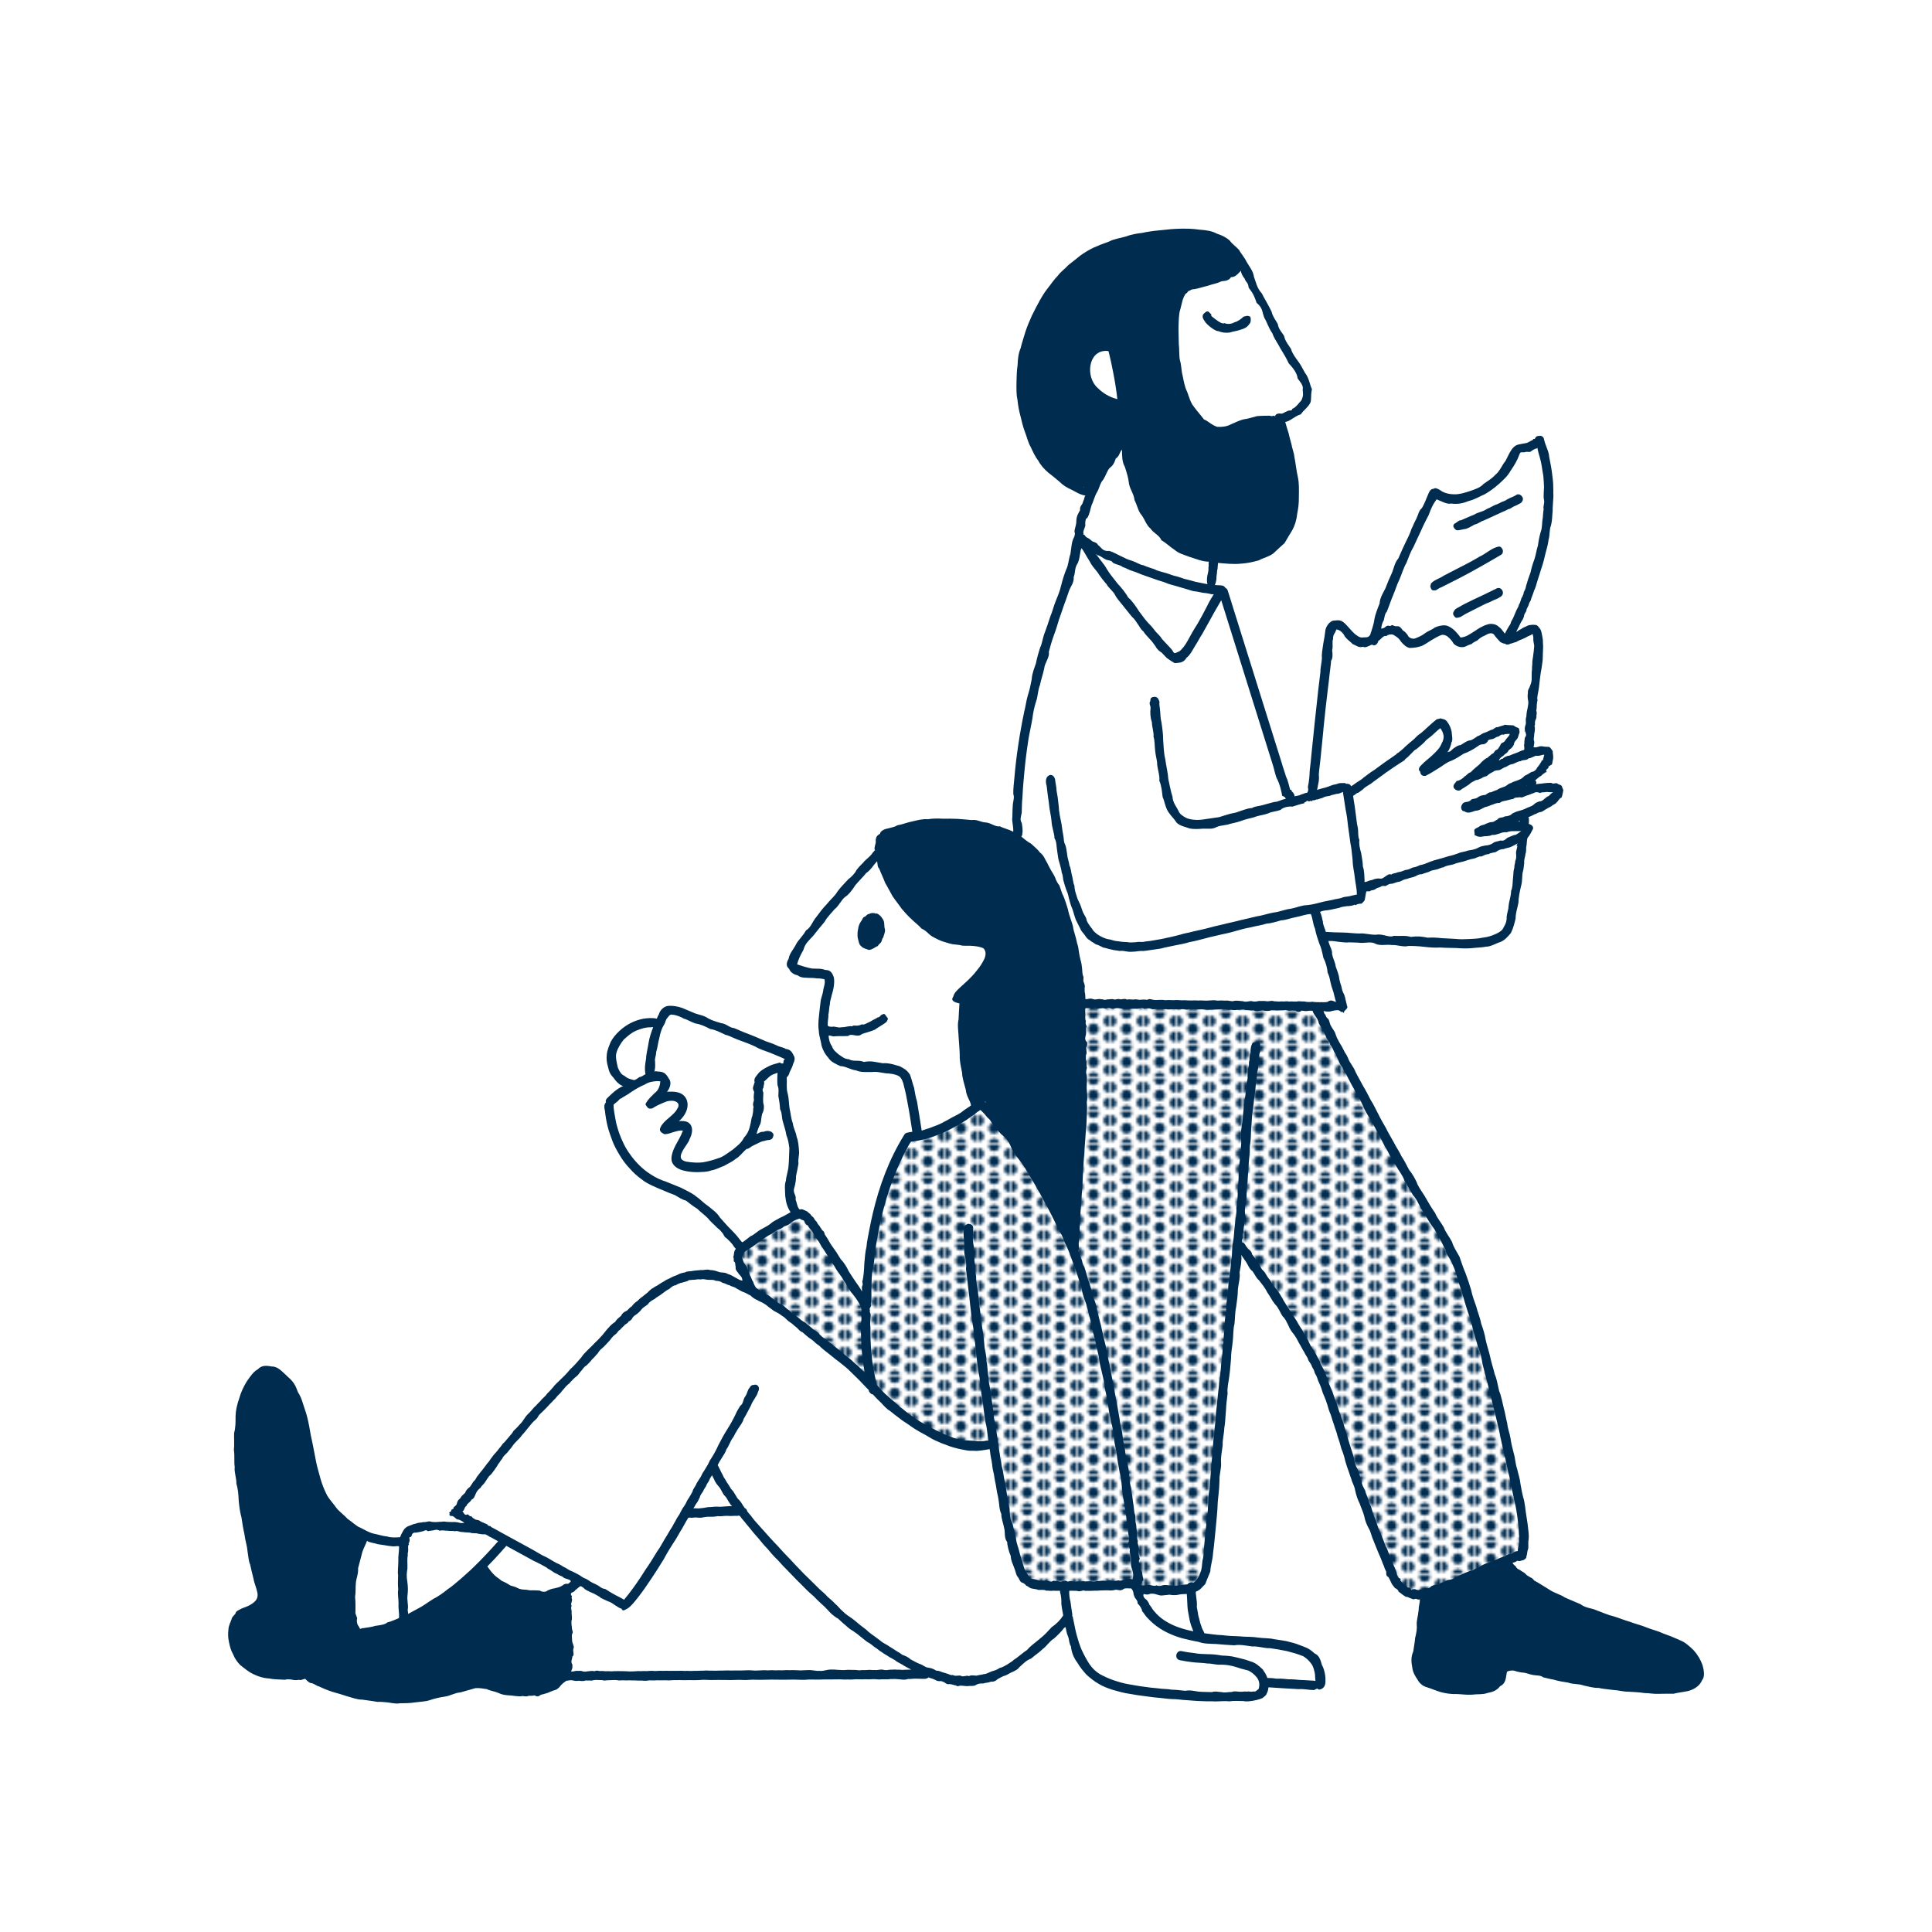 <?xml version="1.0" encoding="UTF-8"?><svg id="Ebene_1" xmlns="http://www.w3.org/2000/svg" xmlns:xlink="http://www.w3.org/1999/xlink" viewBox="0 0 700 700"><defs><style>.cls-1{fill:none;}.cls-2{fill:#002c50;}.cls-3{fill:url(#Neues_Muster_2);}</style><pattern id="Neues_Muster_2" x="0" y="0" width="11.34" height="11.34" patternTransform="translate(-581.29 66.94)" patternUnits="userSpaceOnUse" viewBox="0 0 11.34 11.34"><rect class="cls-1" x="0" width="11.34" height="11.34"/><path class="cls-2" d="M11.77,6.8c.26.1.2.09.37.18.21.1.35.2.3.23-.16,0,.19.19.25.29.1.11.01.17.2.33.04.11.07.22.16.37.13.16.08.26.02.37.08.15.03.27,0,.4,0,.14-.05.26-.11.38-.12.05,0,.19-.01.28.04.11-.06.16-.23.19-.14.04-.15.12-.13.21.07.11-.22.09-.22.16-.09.05-.31.04-.25.13,0,.07-.11.1-.18.14-.08.07-.13.13-.35.13-.16.02-.24.05-.38.06-.31-.06-.25,0-.46-.04-.25-.06-.22-.04-.32-.07-.27-.1-.47-.18-.4-.19-.23-.11-.38-.21-.27-.22-.14-.1-.19-.19-.21-.27-.23-.16.02-.16-.24-.34-.2-.17.07-.17-.1-.35-.04-.13-.04-.25-.08-.39-.11-.17-.04-.27.05-.38-.1-.17.15-.22.07-.4.12-.1.15-.23.17-.36.05-.12.18-.2.24-.31-.02-.09.03-.15.23-.16.12-.03.22-.07.16-.17.15-.02.26-.04.28-.1.12-.02.24-.04.18-.11.02-.05,0-.1.22-.07.15,0,.22,0,.28-.02-.07-.08.01-.09.39.02.15.03.5.14.39.1Z"/><path class="cls-2" d="M6.1,9.64c.26.1.2.09.37.18.21.1.35.2.3.23-.16,0,.19.19.25.29.1.11.01.17.2.33.04.11.07.22.16.37.13.16.08.26.02.37.08.15.03.27,0,.4,0,.14-.05.26-.11.38-.12.05,0,.19-.01.28.04.11-.06.16-.23.19-.14.04-.15.12-.13.21.07.11-.22.09-.22.16-.09.05-.31.04-.25.13,0,.07-.11.1-.18.14-.08.07-.13.13-.35.13-.16.02-.24.05-.38.06-.31-.06-.25,0-.46-.04-.25-.06-.22-.04-.32-.07-.27-.1-.47-.18-.4-.19-.23-.11-.38-.21-.27-.22-.14-.1-.19-.19-.21-.27-.23-.16.02-.16-.24-.34-.2-.17.07-.17-.1-.35-.04-.13-.04-.25-.08-.39-.11-.17-.04-.27.05-.38-.1-.17.15-.22.07-.4.12-.1.15-.23.17-.36.05-.12.18-.2.24-.31-.02-.09.03-.15.23-.16.12-.03.22-.07.16-.17.15-.02.26-.04.28-.1.12-.02.24-.04.18-.11.02-.05,0-.1.22-.07.15,0,.22,0,.28-.02-.07-.08.01-.09.39.02.15.03.5.14.39.1Z"/><path class="cls-2" d="M.43,6.8c.26.1.2.09.37.18.21.1.35.2.3.23-.16,0,.19.19.25.29.1.11.01.17.2.33.04.11.07.22.16.37.13.16.08.26.02.37.08.15.03.27,0,.4,0,.14-.05.26-.11.38-.12.05,0,.19-.01.28.04.11-.06.16-.23.19-.14.04-.15.12-.13.21.07.11-.22.09-.22.16-.09.05-.31.04-.25.13,0,.07-.11.1-.18.14-.08.07-.13.13-.35.13-.16.02-.24.05-.38.06-.31-.06-.25,0-.46-.04-.25-.06-.22-.04-.32-.07-.27-.1-.47-.18-.4-.19-.23-.11-.38-.21-.27-.22-.14-.1-.19-.19-.21-.27-.23-.16.02-.16-.24-.34-.2-.17.07-.17-.1-.35-.04-.13-.04-.25-.08-.39-.11-.17-.04-.27.05-.38-.1-.17.15-.22.07-.4.12-.1.15-.23.17-.36.05-.12.18-.2.24-.31-.02-.09.03-.15.23-.16.12-.03.22-.07.16-.17.15-.02.26-.04.28-.1.12-.02.24-.04.18-.11.02-.05,0-.1.22-.07.15,0,.22,0,.28-.02-.07-.08.01-.09.39.02.15.03.5.14.39.1Z"/><path class="cls-2" d="M11.77,1.13c.26.1.2.09.37.18.21.1.35.2.3.23-.16,0,.19.19.25.29.1.11.01.17.2.33.04.11.07.22.16.37.13.16.08.26.02.37.08.15.03.27,0,.4,0,.14-.05.26-.11.38-.12.05,0,.19-.01.28.04.11-.06.16-.23.19-.14.04-.15.12-.13.21.07.11-.22.09-.22.16-.09.05-.31.04-.25.13,0,.07-.11.1-.18.14-.08.07-.13.13-.35.13-.16.02-.24.05-.38.06-.31-.06-.25,0-.46-.04-.25-.06-.22-.04-.32-.07-.27-.1-.47-.18-.4-.19-.23-.11-.38-.21-.27-.22-.14-.1-.19-.19-.21-.27-.23-.16.02-.16-.24-.34-.2-.17.07-.17-.1-.35-.04-.13-.04-.25-.08-.39-.11-.17-.04-.27.05-.38-.1-.17.15-.22.07-.4.12-.1.15-.23.17-.36.05-.12.18-.2.24-.31-.02-.09.03-.15.23-.16.12-.03.22-.07.16-.17.15-.02.26-.04.28-.1.12-.02.24-.04.18-.11.02-.05,0-.1.22-.07.15,0,.22,0,.28-.02-.07-.08.01-.09.39.02.15.03.5.14.39.1Z"/><path class="cls-2" d="M6.1,3.97c.26.1.2.09.37.18.21.1.35.2.3.23-.16,0,.19.19.25.29.1.11.01.17.2.33.04.11.07.22.16.37.13.16.08.26.02.37.08.15.03.27,0,.4,0,.14-.05.26-.11.38-.12.05,0,.19-.01.28.04.11-.06.16-.23.19-.14.04-.15.12-.13.21.07.11-.22.09-.22.16-.09.05-.31.04-.25.13,0,.07-.11.1-.18.14-.08.07-.13.13-.35.13-.16.02-.24.05-.38.06-.31-.06-.25,0-.46-.04-.25-.06-.22-.04-.32-.07-.27-.1-.47-.18-.4-.19-.23-.11-.38-.21-.27-.22-.14-.1-.19-.19-.21-.27-.23-.16.02-.16-.24-.34-.2-.17.07-.17-.1-.35-.04-.13-.04-.25-.08-.39-.11-.17-.04-.27.05-.38-.1-.17.15-.22.07-.4.12-.1.15-.23.17-.36.05-.12.18-.2.24-.31-.02-.09.03-.15.23-.16.12-.03.22-.07.16-.17.15-.02.26-.04.28-.1.12-.02.24-.04.18-.11.02-.05,0-.1.22-.07.15,0,.22,0,.28-.02-.07-.08.01-.09.39.02.15.03.5.14.39.1Z"/><path class="cls-2" d="M.43,1.13c.26.1.2.09.37.18.21.1.35.2.3.23-.16,0,.19.19.25.29.1.11.01.17.2.33.04.11.07.22.16.37.13.16.08.26.02.37.08.15.03.27,0,.4,0,.14-.05.26-.11.38-.12.05,0,.19-.01.28.04.11-.06.16-.23.19-.14.04-.15.12-.13.21.07.11-.22.09-.22.16-.09.05-.31.04-.25.13,0,.07-.11.1-.18.14-.08.07-.13.13-.35.13-.16.02-.24.05-.38.06-.31-.06-.25,0-.46-.04-.25-.06-.22-.04-.32-.07-.27-.1-.47-.18-.4-.19-.23-.11-.38-.21-.27-.22-.14-.1-.19-.19-.21-.27-.23-.16.02-.16-.24-.34-.2-.17.07-.17-.1-.35-.04-.13-.04-.25-.08-.39-.11-.17-.04-.27.05-.38-.1-.17.15-.22.07-.4.12-.1.15-.23.17-.36.05-.12.18-.2.24-.31-.02-.09.03-.15.23-.16.12-.03.22-.07.16-.17.15-.02.26-.04.28-.1.12-.02.24-.04.18-.11.02-.05,0-.1.22-.07.15,0,.22,0,.28-.02-.07-.08.01-.09.39.02.15.03.5.14.39.1Z"/><path class="cls-2" d="M6.1-1.7c.26.1.2.09.37.18.21.1.35.2.3.23-.16,0,.19.19.25.29.1.11.01.17.2.33.04.11.07.22.16.37.13.16.08.26.02.37.08.15.03.27,0,.4,0,.14-.05.26-.11.38-.12.05,0,.19-.01.28.04.11-.06.16-.23.19-.14.04-.15.12-.13.21.07.11-.22.09-.22.16-.09.05-.31.04-.25.13,0,.07-.11.1-.18.14-.08.07-.13.13-.35.13-.16.02-.24.05-.38.06-.31-.06-.25,0-.46-.04-.25-.06-.22-.04-.32-.07-.27-.1-.47-.18-.4-.19-.23-.11-.38-.21-.27-.22-.14-.1-.19-.19-.21-.27-.23-.16.02-.16-.24-.34-.2-.17.07-.17-.1-.35-.04-.13-.04-.25-.08-.39-.11-.17-.04-.27.05-.38-.1-.17.15-.22.07-.4.12-.1.15-.23.17-.36.05-.12.18-.2.24-.31-.02-.09.03-.15.23-.16.12-.03.22-.07.16-.17.15-.02.26-.04.28-.1.12-.02.24-.04.18-.11.02-.05,0-.1.22-.07.15,0,.22,0,.28-.02-.07-.08.01-.09.39.02.15.03.5.14.39.1Z"/></pattern></defs><path class="cls-2" d="M317.51,330.97c-.12.14.04-.06-.13-.04.2-.03-.04-.1-.03,0-.09-.17-.05-.19-.02,0-.32.11.05-.05,0,0,.07-.17-.1-.32,0,0,.05.12-.52.14-.24-.05.13.33-.03-.22,0,0-.18.24-.19-.21-.26-.03-.94-.12-1.38.01-1.9.28-.88.11-.97.66-1.53.98-.55.22-.64.18-1.18,1.38-.48.54-1.17,1.73-1.28,2.97-.27,1.03-.29,2.12-.19,3.23.18.68.26,1.14.44,1.73.12.63.43,1.07.94,1.51.58.7,1.78.86,2.58,1.23-.21.38.43-.34.23,0,1.18-.07,2.44-1.24,3.09-1.38.36-.7,1.13-1.13,1.16-1.41.37-.26.39-1.52.81-1.64.19-1.04.8-1.83.63-3.02-.38-1.15-.08-1.95-.45-3.04-.27-.73-.63-1.06-1.03-1.65-.56-.51-1.07-1.03-1.64-1.03Z"/><path class="cls-2" d="M441.36,119.96c1.46.57,2.58.69,4.16.53,1.58-.52,2.27-.44,4.06-1.06,2.05-.58,2.65-1.37,3.4-2.45.3-.71.27-2.15-.15-2.33-1.2-.42-.82-.18-2.34.09-.45.63-2.26,1.86-3.14,2-.96.54-2.26.9-3.7.34-.73.4-2.07-.49-3.39-1.5-.39-.41-1.85-1.07-1.35-1.76-.35.1-.96-1.4-1.81-.92-2.24,1.37-1.29,2.52-.26,3.99,1.19,1.4,3.66,3.16,4.52,3.08Z"/><path class="cls-2" d="M537.45,188.64c.71-.3,1.47-.65,2.24-1s1.54-.71,2.26-1.04c.82-.32,1.73-.84,2.24-1.04.73-.33,1.59-.63,2.23-1.06.92-.1,1.33-.71,2.23-1.08.97-.35,1.67-.82,2.22-1.09.83-.53,1.15-1.53.73-2.22-.47-.82-1.43-1.31-2.19-.8-.69.43-1.23.68-1.79.89-.49.16-1.15.58-1.74.85-.36.34-1.15.58-1.77.83-.58.32-1.2.59-1.79.86-1.13.31-2.31,1.21-3.57,1.65-1.59,1.12-3.09,1.07-4.7,2.11-1.7.63-3.13,1.37-4.74,2.01-.67-.15-1.56.9-2.29,1.22-.68.53-.63,1.3.45,2.23.6.42,2.03-.07,3-.24,1.27-.06,2.56-1.03,3.79-1.66,1.5-.33,2.29-1.22,3.21-1.41Z"/><path class="cls-2" d="M522.47,212.66c1.09-.55,2.31-1.17,3.47-1.75,2.31-1.17,4.62-2.34,6.88-3.6,2.46-1.35,4.91-2.74,7.34-4.14,1.22-.7,2.43-1.41,3.64-2.12.64-.34.82-1.02.71-1.7-.2-.54-.53-1.19-1.27-1.34-1.3.15-2.49.8-3.66,1.55s-2.31,1.58-3.51,2.11c-2.7,1.66-5.63,3.13-8.58,4.63-1.47.75-2.95,1.5-4.4,2.28-1.57,1.09-2.91,1.28-4.23,2.45.23-.03-.56.28-.4.5-.14.77-.4.92-.1,1.3.26,1.33,1.11,1.08,1.9,1.04.47-.24,1.26-.9,2.21-1.2Z"/><path class="cls-2" d="M542.18,213.25c-1.47.73-2.93,1.45-4.41,2.15-1.38.66-2.77,1.3-4.16,1.96-1.32.7-2.81,1.32-4.1,2.08-.48.4-1.87.85-2.45,1.57-.58.88-.91,1.43-.03,2.4.48.74,1.27.35,2.09.15.72-.37,1.35-.85,2-1.19,1.31-.68,2.78-1.44,4.14-2.1.76-.4,1.44-.75,2.12-1.07s1.27-.65,2.08-.91c.66-.37,1.41-.63,2.07-.99.71-.19,1.43-.64,2.11-1.05.79-.44,1.14-1.38.73-2.22-.34-.78-1.23-1.28-2.19-.8Z"/><path class="cls-2" d="M608.48,594.18c-2.15-.96-3.85-1.64-5.87-2.35-2.02-.96-3.84-1.29-5.97-2.15-1.81-.8-4.32-1.35-6.03-2.05-2.22-.63-4.04-1.44-6.04-2.03-1.91-.41-3.89-1.36-6.01-2.11-2.06-.96-3.9-.73-5.93-2.27-1.73-.76-4.42-1.83-5.8-2.51-1.42-1.01-3.72-1.5-5.63-2.85-1.89-1.14-3.47-2.21-5.42-3.27-.42-.87-1.23-.92-2.59-1.87-.95-1.1-1.35-1.03-2.56-1.91-.96-.39-1.24-.81-1.4-1.21-.33-.4-1.03-.73-1.19-1.41,1-.08,1.35-.51,1.76-.73.79.44,1.51-.18,2.1-.18.35-.15,1.35-.71,1.13-1.46.35-.41.16-1.45.62-2.53.23-.98-.05-2.47.19-3.44.12-1.32.06-2.14-.12-3.61-.1-1.16-.32-2.76-.58-4.32-.24-1.27-.38-2.61-.55-3.9s-.37-2.54-.74-3.63c-.59-2.38-.71-3.61-.96-4.76-.2-1.98-.85-3.75-1.22-5.5-.6-1.52-.67-3.82-1.19-5.5-.5-1.9-.93-3.6-1.19-5.5-.3-1.86-1.02-3.5-1.21-5.5-.48-1.78-.74-3.79-1.25-5.49-.49-2.04-.86-4.27-1.65-6.12-.53-2.12-.76-4.13-1.62-6.13-.44-1.98-1.25-4.26-1.61-6.14-.45-2.08-1.04-3.62-1.63-6.13-.35-2.21-.98-4.15-1.68-6.12-.41-2.26-1.31-4.18-1.76-6.09-.68-1.92-1.41-3.82-1.87-6.06-.58-1.98-1.32-4.15-2.01-6.01-.88-2.05-1.54-4.05-2.18-5.96-.93-1.77-2.13-3.38-2.73-5.42-.79-1.58-2.36-3.49-2.99-5.29-1.11-1.93-2.41-3.37-3.15-5.2-1.11-1.58-1.98-2.96-3.21-5.17-.9-1.7-2.14-3.14-3.17-5.19-.45-1.48-2.05-4.15-3.04-5.26-.85-1.53-1.42-2.94-2.79-5-.71-1.64-1.98-3.32-2.79-5.04-.96-1.79-2.02-3.42-2.78-5.07-.94-1.66-1.95-3.3-2.78-5.09-1.02-1.85-1.68-3.48-2.77-5.1-.82-1.61-1.75-3.45-2.76-5.1-.85-1.67-1.85-3.28-2.74-5.09-.26-.84-.88-1.72-1.37-2.54-.52-.78-1-1.46-1.36-2.53-.31-.69-.66-1.36-1.06-1.87-.52-.9-.55-1.19-1.06-2.09-.43-.74-.69-1.19-1.14-1.88-.2-.58-.81-1.35-.98-2.08-.31-.64-.31-1.25-.93-2.07-.45-.74-.84-1.26-1.16-1.91-.37-.88-.43-1.86-.93-2.32-.72-.45-.72-1.13-1.11-1.68-.55-.38-.07-.71-.54-1.11.81.27,2.37.37,3.04.04,1.61-.35,2.47-.5,3.04.04.4.33.2.37.9.25.24.51.72.45.48-.07.23-.41,1.7-1.3,1.11-2.09-.11-.72-.4-1.62-.58-2.42-.13-.87-.38-1.57-.81-2.39-.37-.7-.51-1.58-.68-2.35-.26-.65-.48-1.44-.7-2.47-.11-1.45-.73-2.97-1.33-4.62-.2-1.69-.93-2.6-1.33-4.62.18-1.34-.83-2.56-1.33-4.62,1.47-.1,2.6.11,3.81.29,1.12.06,2.39.37,3.81.18,1.28.09,3.05.04,3.81.18,2.22.14,4.12-.61,5.82.42,1.73.72,3.64.08,5.82.38,1.64-.14,4.39.85,5.83.34,1.33-.05,3.81.05,5.83.3,2.25.26,3.81.36,5.83.25,2,.16,4.06.12,5.83.19,1.51.13,3.64.21,5.33.07,1.92-.24,4.06-.25,5.58-.58,1.51.04,3.52-1.24,5.06-1.68,1.51-.6,2.68-1.93,3.77-3.24.86-1.72,1.26-3.37,1.72-5.25-.03-2.07.78-4.2,1.03-5.82-.01-1.59.44-3.88.91-5.84.69-2.27.19-3.9.83-5.85.17-.73.19-1.74.36-2.69-.2-1.12.42-2.29.42-3.17.44-1,.13-2.08.35-2.82.21-1.04.08-1.97.41-3.04.83-.88,1.43-2.23,1.72-2.78.78-.97,0-1.95-1.22-2.25-.1-.09.23-2.06-.2-2.48,1-.36,1.26-.52,2.25-1.02.77-.2,1.28-.73,2.14-.84.54.11,1.88-1.08,2.27-1.14.41-.43,1.63-.76,1.86-1.13.63-.46,1.74-.88,1.75-1.28.62-.38.62-1.15,1.8-1.75.4-1.19.54-2.42.6-2.61-.14-.66-.41-.79-.53-1.47-.59-.7-.82-.33-1.69-.96-.33-.39-1.45.39-2.16-.24-.76,0-1.84.03-2.72.17-1.06.21-1.9.1-3.02.42.44.03.47-1.15.1-1.15-.12-.31-.1-.41-.08-.37.11-.08,1.16-1.19,2.02-1.57.72-.7.65-.65,2.03-1.56-.37.4.35.44-.16-.32-.08-.4.28-.51.79-.99.27-.79-.67,0,1.03-1.18.41.25.4-1.08.69-2.15.17-1.24-.22-2.01-.13-2.77-.45-.57-.76-1.36-1.44-1.56-.62-.04-1.14.04-2.38-.2-1.3-.18-1.94.66-3.13.31.2-1.06.44-1.92.09-2.49-.12-.93.24-1.64.12-2.05.03-.33.52-2.01.13-3.11.35-.69.04-.77.22-1.85.46-.87.57-1.53.45-1.78.06-.62.31-.98-.03-2.02.19-.66.14-1.32.19-1.98s.11-1.29.27-1.81c-.35-.79.3-2.64.52-4.66.12-.88.23-2,.37-3.19s.32-2.43.55-3.57c.13-1.28.42-2.42.44-3.5,0-1.13.08-2.31.12-3.66.1-.94-.09-2.07-.07-3.17-.11-.87-.33-2.05-.48-2.66-.21-.93-.41-1.34-1.03-1.98-.29-.53-.88-.91-1.41-.82-.74-.1-1.05-.02-1.74.05-.55.03-1.15.35-1.69.64-.66.21-1.06.51-1.62.87-.47.13-1.15.72-1.68,1.05.25-.69.6-1.26.96-1.96.28-.69.66-1.42.98-1.99.48-.64.79-1.3.93-2.1.09-.72.8-1.3.85-1.92-.06-.38.62-1.29.84-2.02.07-.77.89-1.48.82-2.05.36-.84.68-1.78,1.12-3.06.46-.91.82-2.15,1.07-3.1.63-2.01,1.03-3.34,1.59-5.04.59-1.66.97-3.2,1.4-5.11.39-1.47.98-3.47,1.17-5.17.49-1.64.2-3.52.89-5.21.45-1.81.4-3.58.58-5.24-.04-1.24.1-2.05.14-3.24.1-1.21.17-1.93.09-3.31.06-.95-.07-2.17-.05-3.34-.08-1.1-.21-2.17-.34-3.18-.24-2.25-.69-4.34-1.1-6.46-.04-1.85-1.34-3.97-1.88-6.36-.04-.92-1.22-1.51-1.68-1.21-.73-.09-1.38.27-1.65,1.09-.54,0-.51-.11-.73.38-.47.04-1.79,1.11-2.54,1.13-2.38.5-3.4.33-4.66,1.75-1.02,1.17-1.72,2.78-2.7,4.73-1.17,1.32-1.97,3.66-3.77,5.1-1.02,1.14-2.73,2.23-4.21,3.24-1.1,1.32-3.31,2-5.16,2.64-1.55.49-3.5,1.14-5.43,1.08-1.79-.01-3.79-.48-5-1.45-1.13-.73-1.97-.95-2.31-.59-1.64.12-1.77,1.34-2.63,3.24-.46,1.21-1.5,3.58-1.94,3.98-.85.6-1.26,2.46-1.8,3.6-1.03,1.87-1.12,2.52-1.75,3.63-.56,1.84-1.47,3.56-2.37,5.4-.84,1.85-1.48,3.12-2.43,5.4-1.46,1.75-1.6,3.61-2.4,5.42-.74,1.58-1.55,3.46-2.3,5.46-.78,1.6-1.95,3.24-2.12,5.52-.77,1.86-1.59,4.11-1.86,5.6-.24,2.1-1.05,4.09-1.52,5.69-.73,1.15-1.43.87-2.52.95-1.36.29-2.49-.85-3.12-1.31-1.13-1.02-1.79-1.95-2.53-2.69-1.73-1.93-2.54-2.45-4.54-2.12-1.18-.19-2.89,1.1-3.5,3.31-.24,2.11-.46,3.21-.8,5.08-.21,1.68-.68,3.94-.48,5.13-.03,1.64-.59,3.33-.55,5.12-.23,2.04-.49,3.97-.72,5.95-.92,7.94-1.7,15.89-2.53,23.84-.21,1.99-.34,3.92-.63,5.96-.06,1.64-.18,3.64-.67,5.96.17.73.27,1.21-.24,2.07-.68-.04-1.2.39-2.28.65-.66.45-1.9.46-2.29.64-.04-.71-.23-1.09-1.14-1.97.13-.17.06-.45-.48-.45-.36-1.37-.81-3.43-1.52-4.85-.48-1.71-1.08-3.17-1.52-4.85-.51-1.62-1.01-3.23-1.52-4.85-3.06-9.77-6.12-19.54-9.18-29.31-1.42-4.53-2.84-9.06-4.26-13.58-.91-2.91-1.82-5.82-2.73-8.73-.62-1.98-1.21-3.96-1.86-5.93-.14-.42-.38-.78-.77-1-.04-.03-.09-.05-.13-.07-.27-.45-.74-.78-1.29-.81-.76-.13-1.76-.06-2.51-.19.3-.48.44-1.18.57-1.97.04-.79.05-1.58.2-2.1,0-.54.03-1.08.23-1.77.08-.75.07-1.45.18-2.15,2.86.25,5.5.52,8.06.29,2.7-.17,4.48-.61,6.66-1.2,1.97-1.04,3.71-1.32,5.32-2.53,1.2-1.11,2.75-2.62,4.05-3.72.77-1.41,1.89-3.14,2.84-4.77.82-1.46,1.51-3.61,1.71-5.67.37-1.92.7-3.87.64-6.43.04-2.61.11-4.86-.36-7.04-.51-2.2-.79-4.93-1.29-7.51-.09-1.24-.9-3.32-.98-4.19-.28-1.22-.79-2.79-1.07-4.17-.38-1.28-.75-2.3-1.24-4.12,1.86-.28,3.56-2.22,5.64-2.77,1.16-1.68,2.38-2.3,3.38-4.03.61-1.27.11-2.62.66-5.08-.78-1.58-1.05-4.12-2.52-5.92-.98-1.68-1.48-2.92-2.6-4.34-1-1.41-1.95-2.56-2.5-4.4-.41-.67-2.13-2.78-2.42-4.44-.17-.79-2.11-2.46-2.33-4.49-.5-1.05-1.87-2.69-2.26-4.53-1.18-2.45-2.51-4.55-3.57-6.64-1.73-1.8-2.14-4.21-2.82-5.98-.31-2.05-1.38-3.27-2.55-5.23-1.03-2.08-2.42-3.52-2.77-4.41-1.22-1.38-2.42-2.05-3.48-3.5-1.16-1.02-2.44-1.75-4.68-2.5-1.82-.98-3.72-1.23-6.36-1.43-2.36-.36-5.19-.45-8.53-.28-2.05.08-4.01.39-6.11.56-1.87.17-4.21.48-6.08.92-1.99.22-3.78.52-6.01,1.33-1.86.58-4.09.78-5.88,1.77-2.1.72-3.87,1.43-5.71,2.25-1.53.74-3.13,1.7-4.72,2.82-1.37,1.16-2.95,2.34-4.3,3.42-1.2,1.36-2.91,2.51-3.88,3.91-1.24,1.27-2.4,2.89-3.46,4.3-.99,1.2-2.08,2.87-3.03,4.58-1.1,1.95-1.82,3.43-2.89,5.55-.75,1.68-1.66,3.76-2.34,5.81-.5,1.79-1.33,4.15-1.75,6.01-.89,2.07-1.01,4.18-1.1,6.14-.33,2.12-.34,4.11-.4,6.22-.02,2.41-.09,4.45.34,6.23.21,2.11.59,4.19,1.14,6.18.39,1.71.88,3.72,1.56,5.53.74,1.85,1.15,3.88,2.06,5.39.73,1.62,1.75,3.76,2.77,5.02.82,1.63,2.23,3.17,3.68,4.41,1.63,1.29,2.58,1.99,4.11,3.34,1.24,1.27,2.54,2.02,4.47,2.92,1.51.74,2.65,1.66,4.86,2.03-.46.48-.18.65-.95,2.43-.15.98-1.18,1.25-1.01,2.88-.62,1.1-1.38,2.19-1.36,4.28-.07,1.53-.99,3.34-.53,3.88.08.51-.05,1.09-.37,1.79-.81,1.5-.84,3.38-1.22,5.82-.79,2.42-.66,3.96-1.56,5.73-.74,1.95-1.24,3.46-1.79,5.67-.58,2.52-1.43,4.28-1.94,5.63-.79,1.88-1.23,3.92-1.98,5.62-.67,2.14-1.29,3.81-1.93,5.64-.89,2.11-.96,4.04-1.78,5.68-.53,1.6-1.13,3.68-1.53,5.75-.53,1.64-1.36,3.4-1.54,5.81-.39,2.02-.69,3.6-1.42,5.85-.54,1.88-.77,3.88-1.29,5.88-.41,1.98-.82,4.01-1.14,5.9-.38,1.98-.68,3.95-.98,5.93-.6,3.96-1.08,7.94-1.42,11.94-.17,2-.46,4.01-.41,6.01.54,1.42-.18,2.62-.21,4.54-.14,1.52-.06,3.82-.21,4.64.03.98.54,3.28.38,4.5-1.64-.92-3.67-1.3-4.79-1.97-1.81.26-3.02-1.16-5.05-1.39-1.97-.06-3.13-1.18-5.19-.88-1.8-.2-3.37-.27-5.21-.43-1.73-.08-3.44-.09-5.11-.05-1.81-.1-3.75-.13-5.62.18-1.99-.15-3.65.36-5.56.79-1.7.3-3.48,1.09-5.44,1.41-1.04.66-1.88.7-3.38,1.14-1.27.17-2.82.96-2.88,1.89-1.24.79-1.45,1.15-1.6,2.49.32.91-.88,2.84-.2,3.56-.57.17-.69,1.03-.8.71-.58,1.1-1.8,2.03-3.04,3.17-.57.84-1.8,1.71-2.93,3.28-.51,1.2-2.06,2.69-2.92,3.28-1.37,1.55-2.75,2.8-3.98,4.52-.94,1.65-2.47,2.79-3.9,4.59-1.61,1.66-2.5,2.98-3.8,4.68-1.22,1.35-1.86,3.71-3.67,4.78-1.43,2.43-2.69,3.33-3.52,4.88-1.07,2.1-2.52,3.52-2.74,5.32-1.23,2.07-.65,2.99.17,3.74.37,1.24,1.88,2.14,3.03,2.3,1.25,1.09,3,.88,5.86,1,.35,0,1.18.21,2.01.15,1.1.1,1.56.26,1.9.32.38,1.52-.39,2.92-.5,4.23-.2,1.44-.86,2.65-.96,4.19-.23,1.59-.31,2.91-.58,5.11-.19,2.02-.31,3.38-.01,5.41.08,1.65.78,3.49,1,5.16.49,1.61,1.2,3,2.44,4.35,1,1.56,2.56,2.13,4.32,2.99,1.84.01,3.98,1.42,5.68,1.54,1.86.83,3.86.58,5.87.61,1.88-.3,4.25.55,5.88.52,2.27.2,3.38.68,3.98,1.09.76.63,1.38,1.88,1.74,3.81.54,1.92.81,3.58,1.16,5.38.7,3.6,1.26,7.23,1.8,10.86-.59.06-1.16.14-1.65.28-.55.04-1.09.34-1.37.96-5.42,8.73-8.96,18.36-11.31,28.32-.47,1.99-.89,4-1.27,6.01-.36,1.96-.85,4.11-1.01,6.06-.44,1.73-.63,4.11-.79,6.08-.08,2.39-.26,4.53-.6,6.08-.43.71.32,1.16-.13,2.03-.31.42-.02,1.52-.12,2.04-.74-1.45-1.84-2.81-2.4-3.66-.8-1.14-1.42-2.18-2.4-3.66-.59-1.38-1.79-3.3-2.92-4.42-1.14-1.92-2.08-3.34-2.91-4.43-.96-1.19-1.63-2.84-2.83-4.48-.16-.69-.3-1.23-.93-1.51-.33-.66-.69-.96-.95-1.52,0-.09-.63-.59-.95-1.3.09-.22-.81-.75-1.12-1.61-.27-.46-.9-.66-1.22-1.36-.38-.35-.82-.7-1.32-1.11-1.01-.41-1.78-1-2.53-.63-.44-.18-.73-.85-.96-1.6s-.41-1.59-.62-2.1c.4-1.41-1.06-2.29-.51-4,.5-1.58.71-3.31.69-4.5.34-1.58.63-3,.88-4.48-.26-1.51.36-3.1.19-4.56-.14-1.6-.22-3.52-.84-5.03-.26-1.79-1.16-3.12-1.39-4.92-.69-1.84-.81-3.89-1.2-5.49-.26-1.67-.17-3.39-.73-5.56-.51-1.54-.14-4.15-.3-5.61.36-.4.98-1.13.96-1.69.42-1.02,1.14-2.1,1.37-3.24.6-1.2.78-2.18.11-3.19-.66-1.45-1.4-2.07-2.78-2.22-.74-.59-2.35-.72-3.4-1.34-1.89-.91-3.39-1.14-5.14-2.01-1.68-.73-3.48-1.5-5.09-2.12-1.81-.61-3.3-1.39-5.11-2.09-1.6-.09-2.82-1.61-4.68-1.79-1.8-.52-3.31-.98-4.7-1.73-1.45-1.04-3.36-1.32-4.68-1.78-1.66-.74-3.43-1.41-4.76-2.01-1.74-.61-3.47-.82-4.8-.75-1.32.02-3.08,1.12-3.68,3.2-.53.78-.33.85-.71,1.45-1.49-.37-3.43-.21-4.89.02-1.56.31-3.19.84-4.68,1.63-1.48.77-2.86,1.76-4.07,2.91-1.21,1.14-2.22,2.34-3.04,3.85-.59,1.47-1.24,2.91-1.41,4.5-.22,1.8.02,3.13.43,4.55.37,1.69.74,2.63,2.06,4.03.76,1.16,2.19,2.66,3.48,2.94-1,.27-2.82,1.49-4.14,2.76-1.07,1.1-2.69,2.08-2.11,3.15-.51.31-.86,1.49-.41,2.93.18,1.86.52,3.84.97,5.72.49,1.92,1.15,3.64,1.83,5.52.7,1.77,1.69,3.56,2.68,5.15.97,1.63,2.2,3.26,3.5,4.61,1.25,1.44,2.74,2.81,4.3,3.91,1.13.97,2.49,1.65,3.83,2.3,1.33.66,2.73,1.19,4.1,1.77,1.39.62,2.65,1.11,4.15,1.67,1.22.68,2.49,1.63,4,1.99,1.29.98,2.53,2.02,4.09,2.95,1.04,1.07,2.67,2.25,3.77,3.35,1.06,1.38,2.19,2.21,3.53,3.62.76.53,1.3,1.15,1.81,1.79.65.79.57,1.43,1.57,1.98.53.45,1.1,1.06,1.7,1.72.47.43.99,1.58,1.62,2.08-.87.92-.53,1.97-.95,2.97.37.69.03,1.11.25,1.65.63.13.4,1.21.63,1.97-.23,1.16.83,1.81,1.14,2.52.68.69,1.34,1.31,1.27,2.44-1.26-.42-.74-.14-1.94-.83-1.58-.89-2.42-1.41-3.33-1.61-1-.74-2.43-.38-3.35-.79-.8-.28-1.89-.66-3.09-.65-1.07-.42-2.43.15-3.17,0-.9.11-2.14.14-2.95.28-.97.29-2.03,0-2.94.59-.99.17-1.67.27-2.86.94-1.09.36-1.94.75-2.72,1.21-.74.32-1.49.66-1.98,1.06-.7.35-1.27.71-2.04,1.24-.64.5-1.08.5-1.98,1.2-.63.26-1.59,1.2-1.92,1.59-.58.39-1.52,1.25-1.93,1.55-.72.41-1.34,1.14-1.89,1.63-.85.47-1.48,1.19-1.94,1.85-.86.49-1.06.98-1.82,1.61-.44.21-1.49.55-2.1,1.87-.93.77-1.46,1.1-2.16,2.21-.58.31-1.71,1.25-2.27,1.98-.6.56-1.25,1.47-1.87,2.22-.44.6-1.25,1.36-1.9,2.12-.79.79-1.52,1.44-2.16,2.16-.69.68-1.09,1.1-1.98,1.94-.64.67-1.45,1.44-2.03,2.38-.68.8-1.32,1.54-1.97,2.25s-1.32,1.39-2.05,2.06c-1.44,1.78-2.72,2.96-4.07,4.27-.71.72-1.65,1.48-2.11,2.22-.83.87-1.4,1.66-2.1,2.23-.49.74-1.15,1.37-2.09,2.24-.46.67-1.42,1.45-2.07,2.25-.71.53-1.44,1.56-2.04,2.21-.74.71-1.5,1.4-2.06,2.33-.47.62-.96,1.59-1.85,2.35-.67.85-1.52,1.6-2.18,2.26-.55,1.09-1.22,1.54-1.86,2.44-.75.78-1.09,1.44-2.07,2.25-.52.87-1.47,1.82-2.01,2.62-.64.75-1.29,1.35-1.81,2.15-.64.77-1.09,1.68-1.86,2.45-.71.93-1.27,1.76-1.83,2.43-.67.68-1.34,1.81-1.74,2.16-.48.8-.58,1.23-1.34,1.86-.52.75-1.14,1.96-1.61,2.18-.84.69-1.11,1.14-1.4,1.89-.73.73-1.41,1.18-1.74,1.96-.36.39-.9.43-1.3,2.09-.18.65-.95.89-1.07,1.23-.33.18-.1-.15-.19.02.26.43.22.31-.38.68-.69.26-.14.93-.31.52-.05.28-.49.29-.3.5,0-.53-.85.52-.33.3-.02.78-.27,1.08.8,1.09.79-.12,1.77,1.56,2.26,1.24.83.16,2.32,1.16,2.26,1.24-.8.09-1.43.14-2.2-.16-.68-.06-.95-.2-2.25-.13-1.06-.08-1.96.02-2.48-.16-.85-.1-1.57.18-1.98.06-.85.15-2.16.13-2.94.03-1.12-.46-1.68.19-2.96.1-1.34.28-1.51.06-2.89.57-.86.08-1.94.73-2.43.82-.71.23-1.57.92-1.93,1.64-.28.55-.85,1.36-1.2,2.45-1.5.04-3.08.24-4.64-.27-1.95-.21-2.84-.63-4.6-.96-1.97-.4-3.31-1.34-5.13-2.23-1.29-.38-3.04-2.15-4.64-3.2-1.15-1.29-3-2.6-4.05-3.95-1.29-1.81-2.56-3.13-3.35-4.49-1.06-2.02-1.87-4.19-2.4-6.01-.59-2.33-1.29-4.39-1.63-6.3-.39-2.09-.81-4.25-1.25-6.44-.46-2.04-.92-4.28-1.25-6.43-.39-2-.86-4.17-1.64-6.27-.7-1.94-1.02-3.87-2.4-5.96-.86-2.43-1.62-3.82-3.55-5.49-2.24-2.05-3.77-3.95-5.99-3.87-2.05-.38-3.64-.47-5.07,1.05-1.51.78-2.75,2.62-3.98,4.4-1.17,1.89-2.15,4.02-2.73,6.16-.77,2.12-1.27,4.44-1.31,6.36,0,2,.05,4.04-.53,6.14-.05,2.21.13,4.23-.08,6.14.34,2.01.01,4.21.3,6.13-.23,2.09.68,3.99.61,6.12.64,2.03.73,3.92.84,6.11.18,1.99.46,4.17,1,6.09.28,1.93.62,4.07,1.08,6.07.25,2.24.94,4.09,1.09,6.04.31,1.73.38,3.65.97,4.94.39,1.75.81,3.56,1.16,4.9.26,1.66,1,3.19,1.36,4.85.58,1.95-.17,3.26-1.43,4.16-1.75,1.38-3.5,1.63-4.58,2.25-.6.4-1.41.52-1.75,1.33-.07.56-.83.97-1.3,1.76-.38,1.41-1.27,2.67-1.33,4.39-.16,1.47-.18,2.69.22,4.55.32,1.46.64,2.91,1.5,4.37.57,1.47,1.44,2.7,2.52,3.83,1.47,1.13,2.96,2.47,4.79,3.32,1.86.9,3.6,1.46,5.65,1.57,1.84.39,3.86.36,5.87.47.36-.2,1.54-.23,2.64,0,.83.21,1.56.17,2.38.01.67.31,1.11-.14,2.27-.35.55.59,1.49,1.66,2.48,1.59,1.06.37,1.77,1.06,2.53,1.18,1.72.81,3.31,1.47,5.07,2.02,1.83.5,3.53,1,5.22,1.58,1.56.41,3.58,1.21,5.32,1.17,1.51.26,3.53.43,5.4.8,1.9-.02,3.81.17,5.44.45.72.1,1.94.3,2.72.08,1.97-.03,3.66-.01,5.6-.33,1.91-.26,3.83-.26,5.53-.87,1.84-.62,3.52-.96,5.47-1.26,1.8-.27,3.5-1.37,5.42-1.48,1.65-.46,3.52-.97,5.39-1.53,1.77-.17,2.97.22,4.24.34.98.58,2.96.83,4.07,1.35,1.45.7,2.6.84,4.31.93,1.07.05,2.99.49,4.41.25-.05-.2,1.28.38,2.21-.08.46-.11,1.51.06,2.2-.19,1.03.52,1.36.51,2.35-.21.43-.13,1.6-.39,2.33-.65.61-.28,1.38-.57,1.98-.82.84-.22,1.56-.45,1.95-.92.49-.25.84-1.01,1.27-1.33.61-.63.93-.82,1.7-1.36,1.02-.08,1.49-.34,2.23-.15,1.09.26,1.5.25,2.33.13.52.08,1.62.26,2.33-.08.64.05,1.7-.05,2.24.05.76-.2,1.46-.32,2.36-.22.82-.03,1.51,0,2.21.19.88-.07,1.78-.18,2.74-.16.91-.09,1.92-.03,2.7.14.84-.15,2.04,0,2.9-.03.93-.1,1.84.06,2.53,0,1.06.09,1.85.05,2.72.05,1,.11,1.7.13,2.71-.08,1.16.08,1.81.03,3.01-.02.84.05,1.97,0,3.02-.01,1.08.1,1.89.02,2.9-.06,1.04.07,1.89-.06,3.12.03.92-.03,2.01-.04,3.01-.02,1.11.08,1.96-.03,3.01-.02,1.59-.21,3.1,0,4.52-.02,1.57,0,3.27-.07,4.52-.02,1.55.04,3.05.07,4.52-.02,1.53-.09,3.04.16,4.52-.02,1.69-.13,3.61.05,5.44-.03,1.64-.04,3.75-.1,5.44-.03,1.82-.02,3.73.04,5.44-.03,1.78.02,3.64.19,5.44-.03,1.83.02,3.6.07,5.44-.03.96.02,1.84-.02,2.69,0,.94-.02,1.69.01,2.75-.03.96-.03,2.02.16,3.13.04,1.01.08,2.08,0,3.11-.08,1.01-.02,2.12.1,3.12,0,1.08.08,2.04.03,3.12-.04,1.21.01,2.14.23,3.08.05.96-.03,1.97.09,3.16-.08,1.1-.07,2.07-.02,3.13.09,1.01.08,1.87.33,3.11-.12,1.15.06,2.08-.17,3.03-.11.86.05,1.83.04,3.2.07.5-.16,1.05-.21,1.15-.53.19.09,1.47.44,1.83.6.88.33,1.13.7,1.98.76,1.28-.08.99.08,1.97.4.71.64,1.56.89,1.78.63.39.05,1.68.26,1.87.44,1.15.02.67.62,1.8.23.58-.2,1.72.08,2.88.11.8-.18,2.06.08,2.88-.28,1.21-.78,2.23-.69,2.91-.69,1.26-.39,1.86-.22,2.69-.63,1.08-.01,1.55-.06,2.68-1.03.79-.38,1.92-1.12,2.65-1.21.87-.33,1.87-1.11,2.66-1.33.87-.45,1.84-.83,2.31-1.6.8-.7,1.43-1.36,2.14-1.93s1.44-1.03,2.26-1.31c1.53-1.36,2.75-2.03,4.21-3.48,1.22-.8,2.6-2.97,4-3.72,1.38-1.23,2.7-2.52,3.77-3.96.38.04.56-.32.45-.51.17,1.13.4,2.61.91,3.67.47,1.1.28,2.35,1.06,3.63.22,2.39,1.2,4.4,2.3,5.83,1.05,1.79,2.01,2.95,3.36,4.44,1.19,1.07,2.87,2.44,4.33,3.24,1.53.97,3.4,1.65,5.21,2.23,1.85.54,4.03,1.15,6.01,1.42,1.76.32,3.32.57,5.19.8,1.8.19,3.36.51,5.22.63,1.79.13,3.58.47,5.23.49,1.6-.03,3.56.35,5.24.39,1.46.08,3.41.33,5.24.33,2.03.15,3.53.02,5.04.12,1.59,0,3.43-.25,5.04-.03,1.58-.27,3.16-.12,5.04-.11,1.3.3,2.57.01,3.57-.12,1.31-.23,2.72-.64,3.38-.96.81-.71,1.31-.89,1.55-1.71.46-.76.5-1.54.62-2.19,1.85.1,3.52.25,5.46.36,1.85.15,3.68.16,5.47.31,1.96-.15,3.65.31,5.47.33.53-.1.96-.54,1.35-.52.09.19.48.36.86.33,1.53-.35,2.09-1.65,2.03-3.15.07-1.69-.33-4.08-1.34-5.89-.6-2.48-1.29-3.44-2.59-4.04-1.13-1.05-2.21-1.87-3.95-2.47-1.59-.64-3.13-1.23-4.92-1.64-1.62-.51-3.63-.7-5.66-1.03-1.98-.49-3.83-.29-6.17-.63-2.31-.37-4.74-.18-6.44-.43-2.1-.04-4.57-.19-6.48-.44-1.99-.03-4.09-.42-6.3-.66.23.14.07.06-.08-.17-.22-.73-.89-1.52-1.03-2.43-.47-1.03-.52-1.72-.76-2.53-.22-.9-.44-1.38-.47-2.1-.14-.7-.27-1.44-.42-2.31.14-1.26-.09-2.65-.31-4.49.01-.4-.17-.63.03-1.08,1.66-.6,2.22-1.72,3.33-2.71.47-1.32.98-2.4,1.84-4.56.07-2.26.84-4,.99-6.67.23-1.63.44-3.48.6-5.29.19-1.76.36-3.53.52-5.29.16-1.77.34-3.53.46-5.3.05-1.83.16-3.42.4-5.31.2-1.65.32-3.52.36-5.31-.13-1.79.72-4.16.57-6.27-.16-2.03.3-3.97.58-6.27-.1-2.19.5-3.95.59-6.27.39-2.11.37-4.13.6-6.27.07-2.25.36-4.25.6-6.27-.26-1.93.37-4.11.61-6.27.34-2.41.4-4.1.62-6.27,0-2.4.45-4.33.62-6.27.27-2.03.11-4.53.62-6.27.24-1.95.15-4.03.62-6.27.33-2.39.61-4.21.62-6.27.15-1.9.92-4.17.62-6.27.46-2.32.83-4.29.62-6.27.4.67,1.44,2.04,1.84,2.69.78,1.27,1.08,2.37,2.27,3.23,1.07,1.58,1.3,2.42,2.29,3.22.77,1.02,2.14,2.58,2.98,4.35.96,1.29,1.66,2.9,2.88,4.41,1.27,1.16,1.84,3.1,2.82,4.45.7.51,1.37,1.9,1.97,3.15.56,1.38,1.19,2.27,1.94,3.17.78,1.03,1.43,2.22,1.96,3.31.66,1.02,1.28,2.37,1.92,3.33.37.91.75,1.19,1.26,2.24.12.9.89,1.44,1.3,2.4.26.89.78,1.42.98,2.01.12.92.62,1.33.89,2.05.45,1.02.43,1.51.94,2.39.25.74.74,1.63.92,2.4.24.85.5,1.59,1,2.65.29.7.73,1.78.97,2.66.36,1.37.78,2.66,1.3,3.8.4,1.26.73,2.5,1.23,3.82.32,1.25.95,2.48,1.19,3.84.63,1.79.99,2.93,1.41,4.6.62,1.5,1.12,3.05,1.44,4.59.27.95.61,1.98,1.17,3.56.35,1.19.93,2.53,1.2,3.55.65,1.48,1.06,2.51,1.22,3.54.31,1.54.9,3.28,1.61,4.66.51,1.53,1.24,2.97,1.67,4.64.29,1.56.78,2.81,1.65,4.43.7,1.1.98,2.88,1.7,4.41.64,1.7,1.31,3.17,1.89,4.67.32.63.64,1.43.96,2.25.32.83.64,1.68.96,2.4.25.96.58,1.3.79,1.92,0,.97-.09,1.48.8,1.92.49.81.82,1.73,1.29,2.59.41.47.48.67,1.09,1.4.79.27,1.33.99,1.26,1.26.87.55,1.92,1.62,2.86,1.93.33-.16,1.17.47,1.99.66.86.55,1.05-.27,1.78.13-.34.37-.09.07.1,0,.79.4,1.17.03,1.01-.05,0,.92-.03,1.15-.27,2.37-.23,1.03-.07,1.6-.28,2.37-.08,1.45-.71,3.07-.57,4.75.13,1.13-.08,2.65-.61,4.74-.07,1.27-.33,2.46-.65,4.74-1,2.29-.66,4.21-.36,5.88.2,1.81,1.15,3.27,1.85,4.29.66,1.33,1.97,2.5,3.58,2.89,1.66.53,2.97,1.13,4.82,1.7,1.36.38,3.76.82,5.57.71,1.6.01,3.7.37,5.74.24,2.07-.27,4.1.01,5.67-.62,1.92-.34,3.37-.87,4.58-2.45,2.2-1.04,2.03-3.03,2.49-5.25.92-.47,2.22-.57,2.87-.29.89.3,1.98.53,2.88.61,1.21.06,2.34.63,3.69.87,1.15.22,2.75.03,3.7.84,1.2.27,2.51.65,3.71.82,1.78.56,3.54.82,5.43,1.12,1.61.65,3.64.32,5.45,1.01,1.89.38,3.5.93,5.47.89,1.52.39,3.92.52,5.49.76,1.77.08,3.35.63,5.51.62,1.74.13,3.89.18,5.52.47,1.8,0,3.51.4,5.31.29,2-.04,3.38-.05,5.32-.03,1.79-.47,3.34-.56,5.21-.97,2.73-.68,4.45-2.25,5.1-3.89,1.08-1.22.78-3.45.21-5.47-.64-1.87-1.72-3.75-3.21-5.41-1.59-1.55-3.29-3.1-5.18-3.71ZM392.68,176.71c.28.08.19-.07.04-.04-.35-.36-.16-.09.23-.16-.32-.36-.14-.02-.27.21ZM144.53,586.27c-1.3.55-2.63,1.17-4.22,1.58-.8.81-2.84,1.02-4.34,1.23-1.39.47-2.97.59-4.47.84-.66-.04-.21.16-1.04.24-.24-.39-.5-.75-.26-.61-.8-.85-.98-1.83-.89-2.79.43-.59-.78-1.84-.52-2.88-.02-1.37.08-3.56-.14-5.21.32-1.99.09-3.73.3-5.25.12-1.52.95-3.27.79-5.21.47-1.62.77-3.08,1.33-5.07.35-1.65,1.08-2.75,1.92-4.85.95.7,2.61.72,3.93,1.21,1.6.2,2.98.46,4.1.63.36,0,1.47.21,1.75.14.69.02,1.4-.25,1.83.06,0,2.19-.38,3.33-.27,5.18-.01,1.94-.31,4.11-.09,5.18-.05,1.81-.12,3.57.04,5.19-.3,1.7.17,3.61.12,5.19-.16,1.78.39,3.74.13,5.19ZM546.56,328.31c.05,1.19-.57,2.49-.66,3.81.02.92-.05,2.23-1.05,3.74-.42,1.14-1.27,1.74-2.74,2.46-1.85.84-3.12,1.2-4.82,1.4-1.94.4-3.27.43-4.95.51-1.66.08-3.31.16-5.02-.05-1.7-.07-3.47-.17-5.04-.27-1.63-.19-3.37-.29-5-.17-2.15-.45-3.83-.6-6.16-.28-1.79-.63-4.19-.23-6.16-.38-1.45.81-3.94-.83-6.16-.43-1.94.18-4.58-.65-6.16-.42-1.92,0-4.27-.34-6.15-.36-2.25-.01-3.97-.09-6.13-.24-.32-1.32-1.02-2.42-1.04-3.61-.22-.9-.44-2.39-1.04-3.61,1.44-.68,2.26-.47,3.5-.74.52-.08,1.08-.21,1.68-.35s1.21-.29,1.82-.4c.71-.36,1.7-.46,2.72-.6.84,0,2.13-.16,2.81-.52.49.01.08.52.51.06,1.1-.6,1.52-.34,2.04-.47.73-.69.55-.61,1.05-1.14.08.05.46-2.95.7-3.3.86-.12.95.28,1.81-.41.55.13,1.47-.4,1.62-.52.11-.25,1.14-.44,1.6-.67.69-.55,1.34-.32,1.82-.3,1.04-.44.99-.84,2.49-.87.73-.17,1.55-.62,2.77-.78.92-.43,1.69-.87,2.61-.96.84-.4,1.89-.5,2.62-.79.64-.2,1.63-1.02,2.61-.88.85-.27,1.85-.67,2.62-.87,1.07-.62,1.53-.55,2.63-.84.71-.06,2.02-.83,2.64-.8,1.37-.8,2.41-.72,3.62-1.08,1.33-.59,2.56-.74,3.64-1.04.83-.21,2.39-.87,3.64-1.03.96-.15,1.97-.95,2.73-.79.58,0,1.42-.85,2.72-.83.95-.59,2.18-.58,2.73-.81.71-.63,2.03-1.13,2.64-1,1.16-.52,1.95-.45,2.84-.86.7-.32,1.69-.88,2.41-1.27-.51.68-.56.98-.16.9.05.48-.55,1.89-.46,2.74.08,1.03.14,1.89-.29,2.73-.03,1.04-.39,1.46-.34,2.5-.29.86-.35,1.79-.4,2.96-.27,1.85-.08,3.82-.78,5.46.05,1.73-.8,3.74-.89,5.47ZM550.59,297.74c.21-.24-.07-.06-1.02.03.37.14,1.43-.69,1.09-.47-.2-.17.13.66-.07.43ZM553.38,284.59c-.51-.31-.06.64.14.19-.41.05-.9-.18-.78.18.04.35.27-.42.64-.37ZM559.52,273.48c-.22.67-.31,1.38-.57,2.09-.78-.15-.36-.22-.37.18-.29.45-.89,1.59-1.66,2.38-.43,1.02-1.21,1.46-2.1,1.6-.9.55-1.77,1.12-2.41,1.34-.74.82-1.28,1.2-2.46,1.62-.59.32-1.55.39-2.57,1.06-.89.1-1.38,1-2.45,1.33-.39.11-2.1.67-2.46,1.12-.5.1-.88.31-2.3.88-.85-.22-1.83,1.17-2.4.96-.79.09-1.89.38-2.41.93-1.18.7-2.04.25-2.42.91-.85.81-1.78.56-2.43.88-.51.05-1.37,1.5-1.06,2.12.06.48.44,1.12,1.25,1.09.24.02-.21-.24.06.08.94.65,1.97.38,3.76-.29,1.71,0,2.97-1.34,4.1-1.46,1.22-.36,1.84-.76,2.31-.81.63-.38,1.81-.62,2.49-.59.75-.68,1.6-.68,2.44-.87.47-.13,1.48-.43,2.39-.54.75-.78,1.59-.41,2.47-.66.67.37,1.6-.33,2.41-.59,1.11-.27,1.57-.62,2.4-.83,1.11-.64,1.86-.35,2.53-.06.64-.48,1.22-.16,2.26-.41.69.08,2.09.15,2.73.06-.45-.21-1.42.95-2.03,1.5-.79.09-1.57,1.32-2.61,1.76-.83.02-2.08.58-2.61,1.16-.71.69-1.39.78-2.56,1.3-1.21.61-1.78.77-2.64,1.02-.77.19-1.58.42-2.74,1.06-.53.82-2.37,1.01-2.65.99-.82.62-2.08.18-2.65,1.12-.81.35-1.25.99-2.1.93-1.21.14-1.27.4-2.21.67-.2.32-1.43.35-2.13.85-.56.48-1.34.62-1.91,1.18-.17.8.18,1.38.07,2.07.58.08.59.45,1.8.58.75.07,1.48-.28,2.46-.23.68-.05,1.53-.12,2.13-.48.84.18,1.72-.27,2.61-.47,1.01-.4,1.57-.55,2.61-.47,1.08-.41,2.05-.42,2.63-.4.81,0,1.75,0,2.64-.03-.9.58-1.7,1.47-2.56,1.44-.64.27-1.42.5-2.45,1-1.22,1.07-1.5,1.12-2.56.99-.98.4-2.02.3-2.67.96-.61.44-1.96.88-2.65.82-1.18.22-1.71.3-2.71.82-.99.64-2.61.86-3.6,1.01-1.19.48-2.7.54-3.59,1.01-.95.37-2.14.76-3.56,1.06-1.12.35-2.32.73-3.48,1.02-1.25.31-2.39.68-3.46,1.09-1.2.52-2.28.97-3.44,1.13-.77.41-1.69.76-2.58.86-1.08.5-1.69.85-2.58.87-1.36.48-1.74.73-2.73.81-.75.43-2.13.39-2.43.89-.8-.51-1.79.44-2.32.76-.56.34-.89.9-2.3.63-.71.02-1.47.15-2.36.56-.95.1-1.85.58-2.29.72.05.15.27-.28-.22.05.19-.21-.54.06-.29-.28-.06.24.21-.18.07-.54-.09-1.3,0-3.03-.6-4.84,0-1.31-.36-3.26-.62-4.84-.53-1.84-.87-3.5-.64-4.83-.65-1.02-.26-3.18-.67-4.83-.3-1.24-.35-2.39-.55-3.7-.14-1.16-.31-2.49-.49-3.71-.24-1.37-.41-2.52-.57-3.7.63-.26,1.28-1.1,1.88-1.12.48-.26,1.22-.97,1.64-1.19,1-1.16,2.42-1.55,3.76-2.73,1.33-.91,2.64-1.97,3.76-2.73,1.04-.84,2.71-1.85,3.81-2.67,1.43-.93,2.58-1.72,3.9-2.53-.04,0,.02-.13-.11-.07-.14-.08.17.1-.02-.02.85-.64,1.64-1.37,2.39-2.2.85-.87,1.3-1.44,1.94-1.66,1-.91,2.02-1.63,2.89-2.53.84-1.14,2-1.68,2.89-2.54.85-.75,1.89-1.85,2.91-2.52,1.37,2.15,1.54,3.56.46,5.48-.66,1.72-1.88,2.9-3.43,4.36-1.38,1.28-2.88,2.36-3.78,3.37-1.08.97-1.44,1.88-.59,2.51.05.98.65,1.76,1.95,1.56,1.45-.73,3.25-1.8,4.6-2.69,1.47-.82,2.96-2.21,4.6-2.72,1.55-.64,2.97-1.56,4.65-2.65,1.56-.49,3.52-1.6,4.75-2.46.88-.57,1.05-.86,1.92-.9.83-.06,1.27-.16,1.93-.99.27-.91,1.14-.76,1.95-.97.96-.28.86-.7,1.98-.86.11.01,1.19-1.09,1.95-.63.23-.44,1.34-.22,2.14-.37-.02.61-.51.97-.99,1.59-.52.43-.45.98-1.38,1.54-1.22.42-.85,1.19-1.31,1.44-.36.56-.37,1.01-1.43,1.4-.79.8-.4,1.01-1.42,1.38-.48.59-1.04.73-1.45,1.32-.69.13-2.06,1.31-2.97,2.41-.92.79-2.41,1.94-3.19,2.87-.92.07-1.82,1.58-2.2,1.44-.28.57-1.76,1.59-2.9,1.71-.56.97-1.55,1.39-.91,2.64.76.9,1.96,1.21,2.85.24.84-.43,2.2-1.39,2.86-1.83,0-.27,1.62-1.09,2.25-1.4,1,0,1.18-.45,2.03-.63.73-.74,1.59-.5,2.16-1.06.7-.71,1.81-1.18,1.98-1.26.24-.33,1.04-.58,1.86-.6.95,0,1.68-.95,2.79-1.2,1.22-.62,1.24-.86,2.64-1.09,1.13-.45,1.99-1.04,2.71-.98.68-.66,2.22-.14,2.85-1.03.96.02,2.38-1.09,3-.95,1.2.18,1.9-.49,2.74-.35ZM491.2,287.49c-.17.02.16-.03-.02.05.13-.19.18-.28.12-.62-.06-.26.16.29,0,.15-.07.1.03.25-.03.22.06,0,.08.05,0,0,.18.01-.21.19-.06.21ZM523.52,262.85c-.12.05.18.02.12-.4-.29-.07-.05.08,0,.08.12.02.05-.02,0,0-.34.31.12.49-.11.32ZM502.43,221.7c.8-1.88,1.4-3.84,2.29-5.96.8-1.79,1.35-3.86,2.38-5.92.76-1.74,1.49-4.26,2.48-5.88.79-2.06,1.57-4.19,2.58-5.84.72-1.68,1.76-3.71,2.69-5.79.85-2.01,1.88-3.94,2.8-5.74.78-2.11,1.45-3.82,2.92-5.69.33.28,1.14.49,2.09.96.71.25,1.82.85,3.13.61,2.56.32,4.39-.13,6.33-.92,2.54-.64,4.16-1.81,5.86-2.46,1.89-1.12,3.45-2.26,5.15-3.76,1.72-1.59,3.07-2.75,4.22-4.8,1.34-1.88,2.5-3.96,3.06-5.6.46-1.25.48-1.01,1.85-1.03,1.29-.45,1.92.13,2.35-.29.39-.19,1.18-1.04,2.44-1.16-.35-.03.21-.37.03.21.47,2.17,1.2,4.02,1.51,6.17.12,1.04.34,2.1.51,3.14.18,1.05.17,2.26.26,3.1.1.95.09,1.96-.02,3.13-.05,1.17-.13,2.11.12,3.16.16,1.28-.42,1.94-.17,3.15-.18,1.04-.21,2.03-.31,3.15-.35,1.57-.12,3.49-.74,5.02-.42,1.33-.81,3.38-1.02,4.98-.61,1.94-.73,3.38-1.25,4.93-.61,1.57-1.11,3.32-1.44,4.86-.61,1.65-1.1,3.06-1.58,4.77-.14.83-.41,1.6-.82,2.26-.12,1.04-.57,1.76-.87,2.25-.35.9-.44,1.68-.89,2.3-.13.78-.7,1.53-.97,2.14-.25.74-.69,1.53-.89,2.18-.39.89-.79,1.53-1.05,2.04-.09.88-.73,1.37-1.04,2.04-.39.58-.66,1.23-1.12,2.08-.07.07.08.07,0,.02-.32-.04-.2-.13-.19-.09-.55-.76-1.33-1.88-2.1-2.33-.7-.72-1.65-1.03-2.84-1.05-.77.01-1.38.26-1.91.44-.64.17-1.21.61-1.91.88-.63.35-1.18.73-1.83,1.17-.53.37-1.17.72-1.79,1.12-1.25.81-2.33,1.3-3.59,1.31-.56-.86-1.42-1.84-2.29-2.68-.84-.72-1.87-1.47-3.01-1.67-1.25-.17-2.86.21-4,.76-1.14.91-2.46,1.22-3.61,2.13-1.09.85-2.75,1.55-3.7,1.88-.92.14-1.87-.26-2.32-.91-.39-.9-1.39-1.77-1.93-2.06-.59-.84-1.12-1.57-1.97-1.51-1.06.12-1.23-.27-1.95-.44-1.1.78-.86-.08-1.98.37-.79.57-1,.92-1.98.92.28-1.53.46-2.15.97-3.03.34-1.41.4-2.42,1.04-3ZM479.49,264.23c.47-4.97,1.07-9.92,1.65-14.88.2-1.65.43-3.26.58-4.96.18-1.82.51-3.59.55-4.96.61-.87.62-2.28.39-3.84.43-1.55-.12-2.91.33-4.02-.05-1.88.6-1.67,1.18-3.49.8-.05,2.33.85,3.07,2.5,1.03,1.36,2.02,1.85,2.87,2.8,1.23.41,2.14,1.44,3.73.95.78.51,1.96-.21,3.23-.79,1.04.77,2.08-.18,2.33-1.34.88-.44,1.93-2.17,2.83-1.72.81-.67,1.84-.7,2.49-.54.78.49,2.01,1.04,2.89,2.55.87,1.03,1.89,1.98,3.05,2.27,1.61-.02,2.84-.19,4.17-.63,1.24-.41,2.53-1.43,3.78-2.17,1.25-.74,2.61-1.56,3.83-1.95.95-.08,1.89.36,2.42.96.85.76,1.39,1.47,1.8,2.23.58.59,1.35,1,2.12,1.18s1.57.14,2.23-.16c.69-.36.92-.47,2.26-.93.62-.73,1.82-.99,2.3-1.51.61-.59,1.33-1.06,2.24-1.43.87-.43,1.48-.86,2.16-.9.98-.04,1.25.28,1.75,1.06.23.31.99,1.17,1.48,1.68.32.54,1.55,1.06,2.05,1.02.67.54,1.46.35,2.01,0,.7-.09,1.57-.54,2.04-.59.79-.41,1.33-.76,2.08-.96.61-.32,1.38-.57,1.97-.99.62-.27,1.37-.57,1.95-.97.07.54.32.99.25,1.68-.05.55.1,1.38.21,1.91.18.8.09,1.09.01,1.87-.07.7-.07,1.18-.21,1.78-.09,1.2-.36,2.17-.38,2.98.1.7-.18,1.53-.11,2.72-.14.61-.1,1.75-.11,2.91.06.94-.18,2.05-.54,2.78-.25,1.02-1,1.62-.82,2.69-.16.91-.16,1.86.1,2.99.12.7-.02,1.51-.2,2.44-.18.74-.4,1.62-.48,3.25-.47,1.17.05,1.86-.27,2.86-.12.33-.49,1.52-.2,2.06.39-.2.26-.16,0,.05-.5.4.16.68,0,0,.27,1.32.73,1.59-.07,2.61-.09.81-.23,1.47-.17,2.18-.34.67.24,1.53-.14,2.27-.77.07-1.83.73-2.57.99-1.27.41-1.91.72-2.72,1.07-.97.02-2.22.76-2.4,1.13-.59-.24-1.51,1.14-1.34.37.38-.6.55-.83,1.52-1.44.92-1.06,1.31-.74,1.99-2.05.85-.65,1.29-.88,1.87-2.06.05-1.03.89-1.6,1.35-2.3.3-.69.48-1.68.7-2.03.01-.4-.11-1.28-.32-1.58-.41-.21-1.43-.54-1.72-.91-.27-.23-1.74-.09-3.27-.32-1.09.5-1.63.41-2.55.87-.9-.25-1.57,1.01-2.43.96-.43.22-1.66.83-2.43,1.08-.63.04-1.9,1.21-2.4,1.15-1.06.71-2.27,1.69-3.16,1.63-1.3.4-1.63.83-3.13,1.68-.89-.02-2.48,1.1-3.11,1.69-.88,1.06-.98.45-1.69.94.94-1.06,1.46-2.99,1.52-3.59.6-.89.16-2.48.08-3.85-.19-1.09-.75-2.61-1.58-3.55-.47-.82-1.14-1.04-1.99-1.18-.54-.34-.7.03-1.85.18-1.14.88-2.18,1.86-3.01,2.6-.94.86-1.95,1.84-2.99,2.63-1.16.69-1.93,1.83-2.99,2.62-.92.67-1.58,1.42-2.49,2.14-.66.77-1.59,1.4-2.47,2.16-.34.03-.67.51-.71.56-1.24.9-2.65,1.82-4.03,2.79-1.14.77-2.7,2.03-3.95,2.89-1.45.85-2.72,1.94-3.93,2.8-.41.49-1.29.95-2.06,1.48-.91.55-1.53,1.18-2.41,1.59-.33-.86-1-.89-1.86-.9-.04-.14-.12-.14-.38-.26-.51.01-1.23,0-1.97.05-.56.16-1.09.4-1.98.54-.65.1-1.35.5-2.03.7-.6.22-1.47.49-1.9.56-.84.26-1.55.37-2.18.67.35-2,.89-3.65.62-5.49.12-1.81.4-3.66.59-5.49.39-3.66.76-7.33,1.1-11ZM429.58,106.42c.67-.19.86-1.21,1.44-1.08.49-.38.84-.54,1.73-.57,1.44-.24,3.2-.85,4.84-1.22,1.84-.68,3.11-.74,4.75-1.54.47-.33,2.68.13,3.65-1.58,1.44-.01,2.18-.84,3.38-2.08-.2.44.35-.57.25-.25,0,.97.79,2.23,1.35,2.87.45,1.47,1.24,1.18,1.44,3.24,1.81,2.35,2.19,3.49,2.88,5.51,2.41,1.98,1.92,3.4,2.85,5.53,1.11,1.83,1.29,3.22,2.86,5.52.71,2.04,1.89,3.45,2.92,5.49,1.03,1.66,2.1,3.4,3.03,5.43,1.83,1.86,3.07,3.84,3.18,5.34.52.96,2.3,2.46,1.85,4.18.11,1.48.41,1.86-.45,3.83-.76.74-1.98,2.64-3.31,3.08-.21,1.07-1.02.22-2.02.97-.35-.08-1.36.93-2.11.77-.68-.14-1.58-.01-2,.59.07.46-.2.4-.5.14-.32.23-.48-.03-.93.23-.63-.42-1.69-.08-2.61-.18-1.16.02-2.12.1-2.61.13-2.24.56-2.96.91-4.87,1.17-1.56.36-3.23,1.25-4.7,1.86-1.48.78-3.17.95-4.86.85-1.99-.61-3.21-2.08-4.81-2.7-1.29-1.71-2.28-2.77-3.57-4.49-1.35-1.71-1.58-3.05-2.52-5.55-.88-1.73-1.22-3.81-1.64-5.87-.48-1.79-.42-3.85-.95-5.46-.38-1.69-.17-3.92-.42-5.92,0-2.18-.15-4.52-.1-6.38.1-2.09.05-4.55.67-6.27.53-1.95.74-3.89,1.9-5.58ZM439.79,215.28c-.62,1.02-1.61,2.54-2.51,4.46-.95,1.92-2.14,4.05-3.32,6.16-1.3,2.01-2.58,4.22-3.53,6.03-.51.95-1.06,1.8-1.6,2.49-.54.69-1.07,1.23-1.54,1.57-.89.32-1.77,1.1-2.15.25-.58-1.08-1.47-1.81-2.09-2.53-.91-1.02-1.42-1.46-2.13-2.3-.57-1.07-1.66-1.91-2.19-2.56-.66-.75-1.31-1.76-1.95-2.35-.71-.66-1.38-1.46-2.05-2.31s-1.33-1.77-2.01-2.67c-1.05-1.62-2.48-3.85-3.98-5.05-.92-1.76-2.44-3.53-3.9-5.11-1.12-1.55-2.47-2.95-3.82-5.17-.93-1.77-2.55-3.45-3.75-5.22-.31.05-.12-.43.31.17,1.28.27,1.83.99,2.78,1.42.92.63,2.35.28,2.83,1.31,1.29.76,2.61.77,3.55,1.55,1.17.37,2.61,1.23,3.59,1.47,1.68.51,2.57,1.05,4.19,1.58,1.5.55,2.79.96,4.22,1.48.98.39,2.47.73,3.64,1.21,1.08.5,2.26.75,3.65,1.15,1.2.34,2.38.71,3.6,1.06,1.09.26,2.48.9,3.63.91.79.17,1.66.28,2.56.5.76.07,1.75.17,2.59.38.46.21.89.15,1.37.14ZM400.65,127.13c.3,0,.62.02.94.07.05.22.13.44.2.66.54,2.1,1.02,4.44,1.48,6.79.67,3.32,1.19,6.62,1.57,9.96-.09-.03-.19-.06-.29-.08-2.54-.65-4.9-2.04-6.75-3.89-4.62-3.96-3.56-13.5,2.86-13.5ZM393.9,187.74c1.01-1.65,1.1-3.29,1.61-4.72.54-1,1.12-3.3,1.93-4.64.9-1.44,1.1-3.35,2.23-4.52,1.21-1.89,1.47-3.44,2.49-4.39,1.28-.93,1.73-2.19,2.1-3.34,1.32-.76,1.3-2.18,2.25-3.25.08,2.2-.1,4.22,1.07,6.33.69,2.24,1.23,3.74,1.49,6.14.49,2.24,1.75,3.62,1.99,5.84,1.04,2.07,1.38,4.21,2.57,5.43,1.36,1.99,1.76,3.71,3.23,4.9,1.03,1.61,3.16,2.33,3.97,4.25,1.52.82,3,2.3,4.79,3.49,1.62,1.34,3.1,1.63,5.69,2.62,1.85.52,4.29,1.64,6.67,1.63-.23.86.12,1.31-.15,2.07.13.8-.11,1.91-.4,3.05-.14,1.07-.22,2.23.06,3.02-.04.04-.11-.08-.2-.03-1.43-.28-2.69-.56-4.08-.81-1.39-.4-2.69-.75-4.02-1.06.1.09.07-.1,0,0,0,.05-.16-.08-.16-.05-1.21-.36-2.34-.86-3.57-1.08-1.35-.38-2.31-.87-3.59-1.16-1.21-.36-2.64-.65-3.6-1.22-1.29-.43-2.89-.92-4.07-1.47-.87.02-2.52-1.09-4.03-1.57-1.43-.39-2.65-1-3.99-1.67-1.55-.7-2.55-1.4-4.22-1.92-2.5.26-2.79-1.17-4.23-2.25.1-.39-1.02-.94-1.88-1.19.14.14-1.44-1.25-1.81-1.3-.91-.44-.96-1.03-1.07-.94-.23.06.19-.28-.19-.21-.42.05-.25-.02-.19-.37-.34-.7.42-1.92.66-2.96-.18-1.48.25-2.92.64-2.64ZM370.45,301.95c.19-1.6-.16-3.04-.23-3.72-.72-1.26-.41-1.94-.03-3.73.06-1.99.05-3.76.26-5.66.1-1.9.2-3.93.38-5.64.15-1.88.32-3.76.52-5.63s.42-3.75.68-5.62c.3-1.79.5-3.87.86-5.61.46-2.07.77-3.96,1.18-6.07.23-2.02.69-4.13,1.3-6.05.72-1.96.62-4.03,1.42-6.02.55-2.53,1.17-4.12,1.54-5.99.19-2.11,2.12-4.2,1.66-5.96.52-1.96,1.11-4.03,1.79-5.92.8-2.07,1.32-3.91,1.92-5.88.61-1.63,1.09-3.21,1.77-5.12.56-1.49,1.17-3.19,1.81-5.12.57-1.7,1.92-3.04,1.74-5.14.72-1.88.19-3.17,1.55-5.19.94-2.58.56-3.52,1.26-5.26.88.98,1.59,2.65,2.8,4.46,1.1,2.17,1.8,2.67,3.05,4.31.79,1.27,2.23,3.16,3.2,4.21.98,1.74,2.48,2.51,3.24,4.18.77,1.44,2.3,2.92,3.18,4.2.8.89,1.74,2.24,2.96,3.62.74.63,1.32,1.5,1.92,2.43.67.88,1.09,1.98,2.08,2.73.67,1.11,1.49,1.78,2.19,2.65.97.92,1.49,1.82,2.19,2.72.57,1.13,1.53,1.92,2.22,2.29.85.88,1.2,1.26,1.89,1.98.46.37,1.08.7,1.65,1.14.78.34.95.81,1.55.7,1.06-.08,1.59-.11,2.26-.38s1.25-.74,1.72-1.59c1.24-.86,2.18-2.81,3.12-4.32,1.01-1.54,1.77-3.14,2.5-4.17.78-1.36,1.53-2.74,2.29-4.11,1.51-2.75,3.02-5.5,4.64-8.19.03.1.06.2.09.3.57,1.81,1.13,3.61,1.7,5.42,1.06,3.39,2.12,6.78,3.19,10.17,2.97,9.48,5.94,18.95,8.9,28.43,1.08,3.44,2.15,6.87,3.23,10.31.54,1.72,1.08,3.44,1.62,5.16.58,1.75.83,3.82,1.61,5.16.85,1.74,1.28,3.63,1.61,5.16.13.92-.05.69.79,1-.13-.18-.26.22,0,0,.2.1.61.59.64.85-1.53.21-2.94,1.18-4.1,1.11-1.25.29-2.9.81-4.1,1.11-1.33.45-2.66.32-4.1,1.12-1.69.02-3.89,1.06-5.85,1.64-2.13.38-3.79.94-5.98,1.64-2.16.28-3.56.56-6.03.88-2.02.28-4.49.1-5.99-.64-.9-.5-2.29-1.2-2.79-2.65-.65-1.27-2.04-2.97-2.09-4.95-.69-2.09-1-4.18-1.53-6.44-.12-2.24-.79-4.76-1.09-7.15-.58-2.33-.6-5.06-.78-7.07,0-2.05-.27-4.07-.59-6.19-.46-1.83-.36-3.23-.53-4.51-.03-1.08-.41-1.97-.18-3.04-.44-1.04-.57-1.73-1.8-1.85-1.21.15-1.53.39-1.54,1.55-.63.9.12,1.62.09,2.52-.19,1.64-.13,3.36.49,5.21-.02,1.64.78,3.72.57,5.2.48,1.23.37,3.22.61,5.2.13,1.64.76,3.44.72,4.97.33,2.35.97,3.95.78,5.78.84,1.88.97,4.18,1.2,5.9.71,1.49.87,3.46,1.99,5.31,1.3,1.87,1.87,2.18,3.13,4.03,1.31,1.23,3.08,1.42,4.64,2.04,1.59.33,3.26.18,4.97.08,1.7-.07,3.28.33,4.92-.64,1.73-.69,3.31-.52,4.87-1.13,1.67-.34,3.4-.81,4.82-1.36,1.61-.55,3.17-.72,4.78-1.35,1.03-.34,3.12-.6,4.31-1.15,1.31-.6,2.56-.53,4.31-1.17.67-.85,2.83-1.37,4.3-1.19,1.47-.43,2.72-.92,4.29-1.21-.05-.48.2-.36.59-.5.24-.49.34-.34.96-.32-.36.16.58.22.64-.11.56.25.78.21.76-.19.14.12.9.02,1.31-.19-.13-.07.47-.2.18.02.7-.21,1.5-.47,2.32-.73.76-.49,1.57-.51,2.42-.67.99-.46,1.75-.43,2.39-.71.9.03,1.54-.3,2.35-.71.16.02-.02.19.07.09.32,2.01.64,4.25.96,6.16.44,2.17.72,4.2.9,6.17.29,2.06.61,4.2.85,6.18.39,1.62.55,3.8.81,6.19.02,2.24.56,4.05.78,6.19.19,2,.76,4.02.75,6.19-1.28.23-1.84.43-2.87.66-1.24.17-1.86.17-2.88.62-.81.24-2.02.35-3.04.65-1.07.21-2.09.39-3.08.61-2.34.56-3.92,1.1-6.12,1.3-2.16.06-3.81.93-6.11,1.33-1.93.21-3.92,1.14-6.1,1.36-2.18.4-4.11,1.11-6.09,1.39-2.02.46-3.95.96-6.09,1.43-1.96.54-4.02.91-6.08,1.46-2.11.44-4.06.97-6.07,1.5-1.64.4-3.04.7-4.68,1.06-1.57.48-3.25.65-4.74,1.17-1.69.42-3.11.82-4.79,1.13-1.34.35-3.31.68-4.81.93-.98.17-2.03.36-3.21.44-1.07.33-2-.04-3.21.23-1.21.06-2.17.2-3.22-.02-1-.02-2.41-.14-3.14-.3-1.11-.04-1.96-.32-3.11-.65-1.16-.17-1.92-.4-3.15-1.03-1.1-.57-1.79-1.01-2.81-2.06-.55-.82-.77-1.11-1.41-1.94-.47-.65-.97-1.4-1.15-2.11-.07-.82-.75-1.63-1.18-2.54-.45-.95-.69-2.03-1.13-3.06-.64-1.37-1.02-2-1.29-3.13-.3-.84-.79-2.41-.77-3.57-.58-1.35-.57-2.85-.9-3.75-.31-1.1-.34-2.54-.91-3.61-.11-1.25-.73-2.66-.82-3.96-.18-1.19-.31-2.62-.73-3.61-.57-1.02-.43-1.99-.66-3.21-.23-1.22-.45-2.59-.64-4.13-.46-2.41-.98-4.45-1.04-6.67-.2-2.19-.49-4.15-.78-5.56-.06-1.76-.48-3.01-.52-4-.29-1.43-1.42-2.02-2.26-1.5-.9.47-1.44,1.74-.8,3.83.26,2.24.5,4.27.82,6.33.15,2.16.78,4.4.93,6.32.12,2.43,1.1,4.62,1.07,6.29.56.79.71,1.9.79,3.05.08.98.33,2.39.44,3.22.16,1.46.43,2.05.72,3.12.15.65.54,1.77.7,3.1.51,1.07.35,2.27.7,3.16.27.97.58,2.1.93,3.01.28.55.74,1.84.92,2.93.24.82.56,2.16.94,3.18.57,1.16.72,2.17,1.01,2.98.31.89.5,1.76,1.02,2.63.4.91.88,1.67,1.21,2.4.37.99,1.13,1.58,1.54,2.22.61.86.96,1.5,1.83,1.9.78.72,1.38.84,2.16,1.49.97.24,1.82.74,2.75,1.19.99.14,1.91.56,2.99.72.83.3,2.03.31,2.91.52,1.19-.15,1.85.1,2.83.22.9.18,1.97.04,2.88,0,.84-.08,1.78-.29,2.87-.2,1.28-.09,2.39-.35,3.82-.51,1.41-.25,2.64-.28,3.8-.7,1.23-.27,2.49-.53,3.77-.79,1.94-.38,3.84-.71,5.55-1.26,1.66-.24,3.69-.87,5.54-1.31,1.81-.53,3.5-.83,5.54-1.34,1.78-.38,3.65-.77,5.53-1.35,1.8-.54,3.6-.99,5.54-1.34,1.62-.46,3.87-.71,5.54-1.31,1.58-.08,3.81-.73,5.36-1.21,1.62-.04,3.27-.76,5.37-1.16,1.92-.34,3.34-1.01,5.38-1.13.79,1.76.68,3.48,1.52,5.3.27,1.7,1.19,4.38,1.52,5.3.78,1.63,1.1,3.37,1.52,5.3.99,1.83,1.43,3.99,1.53,5.33.45.93.77,2.02.89,2.84.29,1.01.38,1.81.64,2.49.29.92.61,1.66.82,2.73.27.91.4,1.75.71,2.6-1.5-.51-1.84-.9-3.12-.04-1.27.24-1.79.04-2.76.11-.83-.01-1.76-.01-2.77-.17-.81.15-1.85.14-2.91-.11-.69.11-2-.22-2.62.04-1.12.08-2.09-.15-2.83.02-1.1-.28-1.74.1-2.71-.08-1.19.18-2.17-.08-2.83-.04-.69-.4-1.62.12-2.7-.02-.91-.18-1.57-.04-2.74-.08-1.4.34-1.92.21-2.79.01-.53-.01-1.99.49-3,.06-1.14-.05-1.92-.28-3.08-.14-.84.45-2.05-.25-3.15-.06-1.17-.09-2.15-.07-2.92,0-1.05-.23-2.04-.12-3.13-.05-1.1.13-2.22-.03-2.95-.03-.99.12-1.91-.09-3.11.02-1.13.04-2.14-.08-2.96-.09-.74.12-2.05-.11-3.05-.06-1.09.14-2.03-.07-3.02,0-.83.18-1.12-.11-2.37-.07-.67.01-1.96.1-2.5.01-.67-.04-1.53-.6-2.39-.02-1.06-.14-1.73-.12-2.48-.03-.63.15-1.32-.35-2.45-.07-.54.06-1.47-.22-2.42.01-.7-.48-1.74-.07-2.43-.08-.85-.4-1.6.19-2.24.03-.77-.31-1.73.02-2.43-.03-1.31.43-1.48-.13-2.25-.03-.81-.36-1.91.3-2.84-.04-1.26-.5-1.88.09-2.84-.02.02-.18,0-.42-.07,0,.11-1-.06-1.27-.06-2.03-.26-.6-.1-1.07-.19-2,.23-.51.01-1.24-.21-1.89-.43-.7-.14-1.23-.18-2.13-.5-.96-.41-2.1-.52-3.11s-.23-2.01-.56-3.03c-.24-.93-.45-1.91-.59-2.97-.12-1.05-.29-2.11-.67-3.16-.26-1.11-.4-1.92-.75-3.01-.35-1.09-.6-2.04-.74-3.07-.26-1.08-.63-1.94-.94-2.98-.35-1.05-.64-1.88-.84-3.01-.35-1.08-.5-1.75-.88-2.81-.34-1.02-.67-1.96-1.24-3.06-.35-.98-.67-2.04-1.04-3-.46-.49-1.18-1.67-1.48-2.71-.34-.85-1.04-1.85-1.54-2.75s-.98-1.8-1.43-2.74c-.68-1-1.07-2.59-2.62-3.71-.67-1.01-1.74-1.8-3.12-3.13-1.19-.59-2.65-1.82-3.54-2.59,0-.34.42-.21.31-1.06ZM321.9,303.02c.58-.07-.47-.04,0,0-.17.54.6-.17-.06.29.17-.23.44-.73.06-.29ZM329.6,389.25c-1.03-1.65-2.18-2.14-3.58-2.92-.85-.17-3.65-1.33-6.19-1.1-2.52-.36-4.17-1.01-6.81-.46-1.96-.88-3.74.03-5.46-.99-1.6-.06-2.45-.92-3.8-1.83-.78-.74-1.85-1.35-2.36-2.96-.76-.94-1.13-2.53-1.19-3.76,1.04-.1,1.46.44,2.19.24,1.62-.15,2.92.04,4.94-.12,1.27-1.2,3.31.81,4.97-.71,1.5-.53,3.26-.93,4.69-1.58,1.31-.96,2.76-1.67,4.11-2.71.32-.49.95-1.25.25-1.83-.38-.3-.76-1.64-1.58-.96-.68-.03-.95,1.11-1.76,1.06-1.21.8-1.07.52-2.72,1.53-1.23.58-2.51,1.35-2.97.97-2.13,1.03-2.84.02-3.59.73-1.13-.23-2.87.45-3.65.31-1.4.41-2.51-.43-3.66-.13-.63-.09-1.19.06-1.51-.46-.14-1.48.32-2.92.21-3.91.31-1.35.26-2.82.55-3.8-.02-.97.42-2.1.7-3.43,1.03-3.23,1.01-5.66.59-6.71-.59-1.58-1.44-2.3-2.85-2.26-1.81-.62-1.98-.42-4.86-.53-1.62-.25-4.36-1.13-5.44-1.51.45-2.02,1.55-3.97,2.26-5.22.67-2.4,1.79-3.2,3.58-5.16,1.47-1.85,3-3.77,4.05-4.97,1.15-2.05,2.77-3.49,3.67-4.63,1.6-1.23,2.49-3.46,3.77-4.41,1.29-.85,2.25-1.99,3.82-4.38,1.29-1.52,2.83-3.02,3.87-4.33,1.72-1.15,2.47-2.73,3.94-4.27.26,1.02.03,1.95.79,2.72.63,1.65,1.48,3.34,2.14,5.13.76,1.22,1.75,3.19,2.69,4.84,1.13,1.66,2.38,3.16,3.25,4.47,1.16,1.38,2.4,2.76,3.83,4.04,1.23,1.2,2.26,1.9,3.44,3.22,1.75.74,2.52,2.06,3.77,2.8,1.39.77,3.02,1.62,4.27,1.96.98.3,2.08.66,3.28.9,1.09.13,2.33.18,3.37.49,1.34.14,2.59-.04,3.95.12,1.25.13,2.61.26,3.79.88.91.91.92,2.36.33,3.74-.66,1.4-1.62,2.95-2.88,4.42-1.01,1.37-2.33,2.59-3.01,3.31-.6.59-1.94,1.75-3.02,2.76-1.19,1.13-2.01,1.86-2.43,3.34-.94,1.32.32,1.96,2.29,2.38-.15,1.75-.22,3.85-.33,5.81-.49,2.11-.04,4.17.02,6.31.09,1.92.37,4.3.41,6.54-.08,2.25.4,4.05.86,6.5.04,1.86.78,3.99,1.35,6.18.19,2.35,1.57,3.73,1.88,5.59-.63.57-1.76,1.15-2.89,2.04-1,.83-1.84,1.24-3.02,1.85-1.21.55-2.55,1.46-3.63,1.95-1.16.7-2.45,1.25-3.75,1.72-1.27.52-2.57.98-3.89,1.35-.2.1-.43.18-.7.24,0-.08-.02-.16-.03-.25-.29-1.69-.55-3.39-.81-5.1s-.56-3.29-.83-5.12c-.54-1.78-.8-3.46-1.08-5.06-.57-1.56-.9-3.29-1.56-4.91ZM357.07,399.7c.16-.05.07-.24-.31-.56.2-.1.47.14.31.56ZM289.76,441.51c.21-.05-.46-.11.04,0,.46.54,1.33.52,1.59.89.26.78.7,1.51,1.26,1.51.41,1,1.04,1.46,1.77,2.44.54.75.77,1.6,1.46,2.51.82.96,1.18,1.62,1.61,2.48.5.75,1.36,1.91,1.61,2.48,1.22,1.56,2.22,3.68,3.23,4.96.8,1.66,2.31,3.19,3.23,4.96,1.45,1.9,2.13,3.77,3.24,4.95,1.6,1.87,2.41,3.36,3.24,4.95,0,1.04.38,2.21-.09,2.96.37.9.12,1.84-.04,2.97.26.8-.05,1.8.02,2.96.02.99.05,1.97.09,2.96.11,1.94.16,3.99.43,5.9.12,1.91.55,3.99.81,5.85-1.2-1.19-2.49-2.49-3.94-3.64-1.25-1.36-2.7-2.15-4.08-3.48-1.39-1.09-2.78-2.32-4.17-3.38-.92-.55-1.62-1.43-2.1-1.67-.82-.37-1.64-1.26-2.1-1.66-.48-.89-1.51-1.14-2.16-1.74-.5-.35-1.42-1.32-2.26-1.82-.64-.83-1.6-1-2.31-1.68-.69-.66-1.63-1.21-2.14-1.88-.66-.18-1.42-.8-2.14-1.6-.93-.48-1.5-1.36-2.39-1.86-.93-.48-1.61-.69-2.42-1.52-.97-.65-1.78-1.38-2.24-1.73-.9-.53-1.99-1.23-2.84-1.58-.68-.53-1.45-.97-2-1.38-.51-.7-.98-1.66-1.12-2.3-.5-.49-.66-1.67-1.13-2.3-.19-.83-.54-1.57-.95-2.35,0-.53-.76-1.45-1.31-2.27-.39-1.27-.91-2.11-.3-2.65-.03-.39.61-1.48,1.88-1.98.58-.51,1.39-.82,2.07-1.39.76-.54,1.53-1.11,2.17-1.58,1.54-1.05,2.75-2.02,4.36-2.79.69-.54,1.33-.94,2.04-1.34,1.03-.44,1.59-.53,2.42-1.31,1.27-.38,2.02-.83,2.76-1.51,1.16-.93,2.37-1.18,2.91-1.32ZM237.18,387.93c.31-1.22.18-2.84.17-3.33-.23-1.17.37-1.87.38-3.31.58-2.02.67-3.49,1.14-5.13.45-2.2.85-3.42,1.75-4.95.5-.61.37-1.42,1.1-2.32.53-.48.77-1.43,1.9-1.27,1.13.09,3.03.73,4.18,1.47,1.02.2,2.59,1.21,4.1,1.71,2.19.36,3.53,1.07,5.47,2.04,1.79.26,3.43,1.1,5.46,2.08,1.62.36,3.62,1.55,5.44,2.12,1.66.57,3.86,1.43,5.42,2.17,1.63,1,3.52,1.53,5.39,2.24,1.83.79,3.58,1.45,5.35,2.3-.33,0-.66.64-.59,1.45-.46.39-1.35-.21-1.25-.25-1.2.42-2.39.56-3.88,1.28-1.18.62-2.42,1.16-3.67,2.34-.87,1.19-1.98,2-1.67,3.44-.08-.39.32.34.03.07-.33,1.52-1.05,1.95-.16,3.51-.12,1.03-.26,2.08-.06,2.95-.17.97-.59,1.28-.12,2.66-.15.14-.11.43-.17.65.07.88-.17,1.63-.31,2.53-.35.65-.39,1.67-.58,2.48-.48,2.35-1,3.78-2.46,5.35-.99,2.07-2.74,3.17-4.06,4.34-1.64,1.08-3.52,2.66-5.16,3.07-1.84.69-4.05,1.26-5.76,1.53-1.76.22-3.97.05-5.88-.26-2.46-.53-2.32-1.99-1.5-3.59.78-1.68,2.33-3.29,2.66-4.56.88-1.68,1.13-3.29.71-4.53-.46-1.31-1.6-2.08-3.52-2.03-.29-.09-.62.01-1.08.08,1.86-1.61,2.88-3.47,3.12-5.19s-.29-3.29-1.54-4.34c-1.36-1.1-3.26-1.32-5.85-1.16,1.12-1.43,1.77-3.43.65-4.76-1-1.76-1.74-2.5-3.78-2.57-.46.11-.95-.38-1.39.09-.19.21.16-.33.02-.42ZM223.88,386.88c-.37-1.64-1.03-4.11-.51-5.47.43-1.71,1.57-3.36,2.57-4.69,1.49-1.34,2.78-2.53,4.54-3.28,1.76-.74,3.53-1.28,5.4-1.23.05-.21-.41.17,0,0,.36-.02.42-.23.74.03-.75,2.02-1.25,3.48-1.62,5.54-.3,2.12-.89,4.18-.91,5.71-.24,1.62-.67,3.4-.22,5.76-.66.11-1.05.89-2.14.97-.74.46-1.5,1.15-2.09,1.11-1.33-.37-2.3-.54-3.41-1.56-1.11-.4-1.79-1.56-2.33-2.88ZM221.25,397.37c.06.24,0-.18.07,0,.14.17.22.21.25.05-.09-.04-.09-.36-.32-.05ZM251.82,433.14c-1.76-1.18-3.38-1.95-5.14-2.83-1.89-.76-3.77-1.51-5.45-2.21-1.89-.58-3.73-1.47-5.31-2.51-1.57-.97-2.99-2.12-4.24-3.35-1.32-1.32-2.46-2.64-3.47-4.11-1.03-1.41-1.93-2.95-2.68-4.69-.81-1.73-1.39-3.37-1.88-5.08-.53-1.78-.77-3.53-1.08-5.29-.1-.96-.32-1.66-.23-2.56-.16-.18.12.02-.06-.23.21-.19.93-.86,1.43-1.21.25-.07.9-1.19,1.36-1.07.68-.59,2.08-1.17,3.68-2.37,1.63-1.06,3.13-1.96,4.83-2.66,1.62-1.04,2.93-1.12,4.44-1.26.41.03,1.29-.07,1.21.21-.13,1.76-.8,3.26-2.03,4.11-1.24,1.25-2.3,2.14-3.1,3.59-.55.59.23,1.2.54,1.64.37.56,1.25.45,1.69.34.62-.4,1.67-1.03,2.54-1.4.85-.4,1.58-.7,2.66-1.13,1.02-.3,2.53-.38,3.39.09.93.46,1.36,1.35.38,2.71-.38.87-1.51,1.91-2.78,3.02-1.36,1.07-2.59,2.28-3.12,3.4-.63,1.13-.31,1.92,1.39,2.66,1.28-.03,2.23-.47,3.31-.8,1.05-.27,2.19-.69,3.34-.51-.59,1.71-1.75,3.64-2.69,5.36-.89,1.67-1.57,3.69-1.45,5.13.07,1.47,1.31,3.17,4.23,3.96,1.76.47,3.52.59,5.09.6,1.67-.09,3.47,0,5.02-.61,1.76-.29,2.98-1.04,4.77-1.69,1.66-.99,2.77-1.36,4.34-2.64,1.15-.57,2.54-2.49,3.73-3.45.89-.01,1.68-.95,2.29-1.17.81-.36,1.47-.76,2.04-1,.66-.38,1.83-.8,2.14-.73,1.15-.55,2.35-.09,2.95-1.05.48-.79.46-1.56.01-1.85-.2-.49-.97-.65-1.7-.75-.59,0-.87.11-1.71.34-1.04-.16-1.63.63-2.38.74.25-.96.76-2.56,1.32-3.51.44-1.13.29-2.13.68-3.72.61-.94.89-2.65.42-4-.15-1.14.08-3.8.04-3.74-.35-.65-.43-1.21.09-1.92-.13-.72.46-1.24.11-2.04,1.12-.87,1.56-1.52,2.32-2.08,1.07-.71,1.73-.73,2.58-1.14-.16.07.23.32-.01.67-.05,1.21-.08,2.56.05,3.88.55,1.23.32,2.59.29,3.86.28,1.51.5,2.73.64,4.81.79,1.44.49,2.95,1.07,4.72.41,1.49.97,3.09,1.21,4.69.58,1.54.8,2.53,1.07,4.72-.12,1.99-.09,4.18-.27,6.11-.09,2.05-.92,4.08-.98,5.63-.55,1.39-.33,3.29-.24,5.56.22,1.52.36,3.52,1.93,5.88-.84.42-2.37,1.44-3.84,2.03-1.42.86-2.38,1.14-3.61,2.28-.89.67-2.12,1.26-2.84,1.69-1.88.91-2.89,2.22-4.19,2.67-.5.42-1.11.89-1.68,1.3s-1.03.84-1.38.92c-.59-.55-1.23-1.55-1.9-2.32s-1.37-1.52-2.07-2.22c-1.6-1.55-2.55-2.79-4.09-4.45-1.02-1.71-2.64-2.82-4.34-4.19-1.52-1.01-3.04-2.65-4.71-3.76ZM156.83,579.43c-1.64,1-2.97,2.05-4.4,2.84-1.91,1-3.1,1.75-4.58,2.49.08-.7-.28-1.2-.05-2.02.13-1.42-.4-3.25-.14-4.83.17-1.71.2-2.62-.07-4.8-.37-1.95-.21-3.36.03-4.81.07-1.94-.2-3.33.15-4.84-.18-.3.1-1.12.13-1.74-.01-.73-.09-1.58.06-1.92-.04.31.32-.54.14-.06.23-.02-.35-1.13,0-.61.3-.5.24-.63.33-1.29-.17-.56-.25-1,.46-.98.22.04-.05-.41.55-.74-.01-.09-.31.35-.18-.11.08-.3.52-.84,1.43-.7.62-.14,1.82-.29,2.07-.42,1.14-.08,1.32-.93,2.24-.11.72-.18,1.82-.21,2.41-.4.84-.29,1.3-.03,1.93.24,1.22-.33,1.88.06,2.81-.02.85.22,1.9-.05,2.71.22.96-.36,1.46.32,2.75.25.76.19,1.96.13,2.77.24.72.36,2.22.08,2.8.37.66.1,1.58.32,2.69.23.45.33.96.39.99.54.63.49,1.27.59,1.81.99.6.33,1.2.66,1.81.99-1.4,1.58-2.82,3.15-4.27,4.69s-2.98,3.11-4.45,4.53c-1.45,1.46-3.28,2.98-4.68,4.28-1.93,1.56-3.16,2.8-4.96,3.95-1.47,1.24-3.64,2.74-5.29,3.53ZM180.55,558.49c-.08.21-.12.43-.13.66,0-.06,0-.11,0-.17.02-.17.05-.34.13-.5ZM200.84,575.48c-1.13.22-1.49.37-2.45.78-.5.56-1.77.67-2.82.04-.67-.09-1.73-.07-2.68-.11-1.29.13-1.94-.29-2.74-.22-.93-.05-1.8-.16-2.64-.6-.83-.48-1.6-.59-2.54-.9-.88-.58-1.96-1.2-3.15-1.67-.98-.85-2.18-1.53-2.77-2.21-.82-.77-1.54-1.75-2.28-2.77-.1-.08-.14-.25-.19-.27.93-.94,1.84-1.89,2.74-2.85s1.79-1.94,2.66-2.93c.42-.6,1.07-1.07,1.45-1.68,1.68.92,3.35,1.83,5.03,2.75.84.46,1.68.92,2.52,1.38s1.68.92,2.52,1.38c.88.34,1.72.87,2.65,1.3.7.49,1.7.78,2.38,1.46.74.32,1.58.99,2.44,1.53.91.28,1.72,1.03,2.58,1.22.54.43.99.78,1.64.9.66.29,1.22.18,1.64.9-.06.27-.59.61-1.03.96-1.39-.28-1.9.66-2.47.84-.59.33-1.37.55-2.5.8ZM304.77,605.08c-.79-.01-1.66-.1-2.61-.17-.84-.02-1.85-.03-2.74.2-.8.16-1.64.41-2.52.27-.8.1-1.93-.17-2.83-.24-.85-.11-1.85.01-2.65.02-.88.08-1.6.1-2.7,0-.85-.02-1.76-.11-2.63,0-.8-.09-1.88-.03-2.71.03-.76-.06-1.83.02-2.67.01-1.01-.14-1.74.02-2.67.01-.9-.12-1.9-.03-2.67.01-.89,0-1.7.13-2.67.01-1.41-.13-2.66-.03-3.96.02-1.4.02-2.58-.04-3.96.02-1.44-.11-2.58.05-3.96.02-1.02.02-1.85.09-2.97.02-.95.07-1.99-.16-2.97.02-1.06-.05-1.93.09-2.96.04-1.07.04-2.06.11-2.98,0-.93.14-1.68-.09-2.79,0-1.11-.02-2.07,0-3.15.02-.94-.07-2.16-.01-3.09,0-.82-.12-2.06.11-2.85.04-.9-.13-1.95,0-2.86.05-.99-.11-2.01.09-3-.02-1.03.08-2.01.15-2.94.14-1.03-.1-1.89-.06-2.91-.11-.89-.05-1.74.02-2.78,0-1.22.18-2.04-.08-3.08.04-.82-.07-1.37-.14-2.23-.06-.81-.21-1.12-.28-1.96.08-.41-.31-1.49-.04-2.11-.03-.55.11-1.3.23-2.09.06-.67-.38-1.35-.11-2.16-.2-.63,0-1.19.34-2.04.22.5-1.23.55-1.06.48-2.53-.75-.97.02-2.13,0-2.89.82-.48.19-1.57.33-2.6.35-.88.18-1.03-.38-2.71-.06-1.29-.2-1.82-.09-2.73.68-1-.12-1.4-.04-2.58-.14-.83-.28-2.28-.01-2.7.12-.9-.08-1.64-.1-2.6.21-.62-.45-1.45.03-2.49-.64-.59.6-1.89-.04-2.82.41-.95-.26-.63-.23-1.47-.14-.05-.71-.33,0,0,.18-.76,1.13-.41,1.57-1.34.29-.11,1.36-1.16,1.82-1.44,1.11.2,1.27.96,2.22,1.42.81.43,1.66.88,2.78,1.31.78.49,2.06,1.05,2.36,1.46.54.34,1.73.81,2.63,1.27.71.16,1.83.85,2.5,1.37.95.51,1.28.98,2.5,1.37.36,1.04,1.04.49,2.21-.17,1.2-.75,2.4-2.28,3.81-4.07,1.49-1.9,3.17-4.29,4.97-7.02,1.35-2.05,2.73-4.19,4.23-6.64.67-1.27,1.39-2.52,2.14-3.75s1.58-2.49,2.32-3.63c.77-1.24,1.44-2.6,2.25-3.83.73-1.25,1.41-2.62,2.24-3.89.38.03.57-.12,1.23.03,1-.15,1.72-.15,2.57-.04.82.07,1.41-.08,2.19-.23.92-.15,1.55-.12,2.39-.11.81.02,1.55-.1,2.38-.23,1.03.2,2.41-.2,3.53-.09,1.22.12,2.28-.07,3.53,0,.37-.22.61,0,.86.04.5.72,1.11,1.46,1.73,2.15.61.72,1.12,1.45,1.82,2.21,1.03,1.32,2.02,2.5,3.2,3.79,1.05,1.31,2.16,2.66,3.41,3.89,1.07,1.36,2.26,2.72,3.6,3.97,1.23,1.42,2.44,2.69,3.77,4.01,1.31,1.28,2.52,2.69,3.92,4.01,1.39,1.32,2.64,2.75,4.05,3.98.91.73,1.64,1.44,2.47,2.34.82.83,1.75,1.63,2.53,2.35.76.81,1.57,1.54,2.27,2.37.91.9,1.82,1.55,2.86,2.17.81.68,1.73,1.68,2.63,2.33.83.82,1.77,1.57,2.6,2.01.83.6,1.69,1.1,2.52,1.87,1.02.81,1.9,1.54,2.78,2.2.94.45,1.93,1.28,2.65,1.86.92.49,1.64,1.32,2.69,1.88.8.65,1.86,1.13,2.71,1.76.77.47,1.77.83,2.62,1.6.87.54,1.85.94,2.72,1.55.78.49,2.04,1.1,2.59,1.37-.91-.05-1.77.08-2.55.05-.99.15-1.64-.12-2.53-.02-.7-.17-1.89.03-2.55-.02-1.12.16-1.75.25-2.53.05-.95-.24-1.71.09-2.54.09-.82.04-1.78-.04-2.53-.07-.98.04-1.59.14-2.6.07-.87.15-1.68.08-2.48-.04-.93-.02-1.87-.04-2.7-.04-.9.03-1.65.16-2.38.07ZM251.21,546.61c.46-.82.91-1.67,1.27-2.1.43-.57.74-1.38,1.1-2.09.05-.67.9-1.62,1.14-2.04.3-.88.91-1.46,1.13-2.02.21-.71.64-1.11,1.07-1.92.21-.63.7-1.44,1.08-1.94.26.7.75,1.41.99,2.1.34.66.78,1.25,1.24,1.79.56.56.92,1.19,1.3,1.95.36.61.7,1.39,1.05,1.59.72.67,1.02,1.54,1.51,2.25.28.44.62,1.08,1.16,1.52-.71-.07-1.5.07-2.43.1-.85.03-1.65.19-2.65.1-1.02-.08-1.74.07-2.67.13-.8-.04-1.63.14-2.41.29-.68.12-1.51.15-2.18.22-.77-.04-1.32-.16-1.7.06ZM356.55,606.55c-1.31.36-2.16.36-2.74.57-.66,0-2.08-.31-2.77.19-.73-.53-2.21.48-2.92-.17-.59-.23-2.21.34-2.86-.28-.71.31-1.55-.4-2.83-.7-1.35-.28-1.93-.88-3.14-.83-1.24-.7-1.61-.9-3.02-1.12-1.08-.05-1.89-1.07-3.1-1.35-.8-.32-1.24-.59-1.77-.86-.49-.25-1.01-.56-1.51-.8-.8-.82-1.9-1.24-2.91-1.61-.52-.3-.96-.79-1.57-1.03-.42-.31-.95-.57-1.54-.98-.5-.37-.92-.56-1.54-.96-.48-.37-1-.66-1.56-.97-1.24-.59-1.99-1.44-3.07-2.15-1.03-.86-2.12-1.43-3.1-2.33-.86-.92-2.13-1.68-3.06-2.48-.96-.77-1.95-1.67-3.01-2.42-1.07-.72-2.2-1.44-3.19-2.48-1.07-.87-1.76-1.95-2.7-2.68-.96-1.02-1.94-1.85-2.87-2.64-.83-1.02-1.87-1.78-2.8-2.66-1.63-1.59-2.95-2.95-4.5-4.43-1.53-1.42-2.88-2.99-4.26-4.36-1.33-1.41-2.63-2.88-3.99-4.21-1.22-1.3-2.48-2.79-3.68-3.98-1.21-1.32-2.37-2.54-3.34-3.68-1.01-1.16-2.04-2.21-2.96-3.3-.68-.72-1.21-1.39-1.78-2.15-.53-.79-1.22-1.38-1.75-2.18-.06-.43-.33-.89-.9-1.15-.46-.75-.92-1.32-1.23-1.92-.4-.59-.78-1.02-1.35-1.55-.36-.64-.68-1.15-1.09-1.78-.3-.62-.78-1.14-1.35-1.78-.33-.63-.71-1.22-1.08-1.76-.43-.52-.68-1.19-1.19-1.91-.65-.95-.5-1.14-1.26-2.36-.33-.84-.89-1.76-1.16-2.41.19.28-.15.02-.03-.13,1.05-2.24,2.69-4.06,3.11-5.63,1.07-1.46,1.53-3.23,2.29-4.12.69-.95.98-1.97,1.28-2.21.79-1.62,2.37-3.21,2.73-4.8.84-1.27,2.11-3.92,2.64-4.85.61-1.8,2.19-3.25,2.53-4.91.91-1.43-.16-3.06-1.59-2.42-.36-.21-1.17.28-1.39.88-.92.88-.8,2.08-1.7,3.31-.79,1-.59,2.58-1.73,3.29-.58.9-1.31,2.07-1.79,3.26-.8,1.64-1.85,3.61-3.11,5.54-1.11,1.77-2.05,3.55-3.09,5.55-.88,1.98-1.82,3.67-3.09,5.55-.48,1.15-1.04,2.06-1.58,2.92-.53.95-1.13,1.6-1.51,2.62-.51.94-1.01,1.56-1.69,2.7-.16.75-1.3,2.01-1.42,2.83-.31.74-.87,1.57-1.45,2.58-.78.97-.86,1.85-1.7,2.93-.63.8-1.13,1.9-1.61,2.82-.54.81-1.08,1.61-1.58,2.67-.68.99-.9,1.84-1.6,2.7-.58.9-1.01,1.82-1.64,2.76-.57.89-1.05,1.76-1.56,2.66s-1.05,1.8-1.75,2.76c-.99,1.58-2.21,3.68-3.39,5.38-.93,1.29-1.79,2.76-2.7,4.13s-1.85,2.72-2.83,4.05-1.85,2.48-3.04,3.88c-.66-.4-1.62-.92-2.31-1.26-.53-.19-1.54-.88-2.31-1.26-.87-.47-1.28-.87-2.27-1.38-.78-.05-1.48-.44-2.36-1.15-.75-.44-1.32-.67-2.3-1.15-.87-.42-1.52-1.08-2.43-1.44-.69-.21-1.44-.75-2.23-1.29-.79-.48-1.65-.85-2.51-1.3-.85-.27-1.67-.83-2.42-1.29-.94-.4-1.67-1.01-2.31-1.3-.81-.32-1.61-.77-2.4-1.24s-1.57-.96-2.33-1.35c-1.71-.71-3.16-1.73-4.73-2.59-1.58-.86-3.16-1.73-4.73-2.59-1.17-.64-2.34-1.28-3.51-1.92-1.17-.64-2.34-1.28-3.51-1.92-.61-.33-1.22-.69-1.81-1.02s-1.17-.65-1.7-.9c-.27-.56-.75-.2-1.04-.57,0,.3-.54-.05,0,0-.39-.52-1.22-.75-1.52-.85-.38-.32-.99-.3-1.61-.86-.78-.42-1.64-.23-1.8-.65-.6-.25-.53-.2-1.33-1.07-.45.65-.87-1.12-1.7-.39-.77.04-.98-1.02-1.43-1.32.87-.19.54-1.35,1.58-2.03.05-.77,1.31-1.15,1.73-2.15,1.03-.49,1.05-1.08,1.5-2.01.3-.91,1.03-1.75,1.73-2.25.45-.82,1.12-1.24,1.57-1.89.65-1.05,1.15-1.75,1.62-2.4.74-.55,1.15-1.22,1.77-2.03.36-.61,1-1.27,1.45-2.24.52-.59.98-1.47,1.5-2.04.3-.8,1.02-1.41,1.8-2.16.56-.75,1.26-1.47,1.86-2.33.57-.86,1.15-1.42,1.72-2.01.52-.53,1.28-1.23,1.8-2.04.69-.75,1.28-1.41,1.88-2.22.45-.62,1.28-1.48,1.79-2.17.65-.8,1.54-1.27,1.97-2.03.46-.98,1.26-1.55,1.87-2.15.68-.6,1.25-1.29,1.95-1.99.56-.7,1.53-1.49,1.96-2.07.71-.49,1.23-1.5,1.9-2.04.7-.53,1.25-1.54,1.87-2.1.42-.57,1.3-1.53,2-1.99.41-.63,1.34-1.43,1.97-2.08.76-.55,1.29-1.05,1.9-2,.92-.9,1.35-1.94,2.17-2.28.71-.63,1.55-1.51,2.14-2.31.82-.68,1.29-1.43,2.15-2.28.44-.96,1.3-1.57,2.16-2.35.87-.85,1.53-1.65,2.18-2.32.92-1.24,1.22-1.59,2.18-2.28.52-.42.76-1.18,1.52-1.53.51-.64,1.1-1.14,1.45-1.47.29-.59,1.51-.85,1.51-1.42.65-.39,1.3-.71,1.53-1.49.57-.69.9-.84,1.65-1.36.8-.69.8-.67,1.48-1.45.66-.95,1.64-1.34,2.42-2.02.55-.92,1.67-1.53,2.49-1.94.48-.56,1.75-1.15,2.58-1.82,1.15-.82,1.7-1.36,2.65-1.76.58-.54,1.64-1.45,2.28-1.32.67-.48,1.74-.92,2.5-1.02.78-.33,1.81-.34,2.33-.88.49-.08,1.75-.12,2.5-.18.92-.27,1.87.07,2.45-.19.73.03,1.53.25,2.41.27.6.05,1.31-.19,2.41.34,1.11.08,1.52.08,2.48.75,1.2.2,1.94.92,2.51.82.37.5,1.51.47,2.39,1.13.8.44,1.59.96,2.55,1.36.97.27,2.04,1.04,2.63,1.25.77.79,1.81,1.43,2.51,1.7.86.53,1.81.82,2.44,1.27.84.42,1.53,1.24,2.35,1.72.77.64,1.32,1.02,2.42,1.55.89.4,1.5,1.09,2.46,1.6.8.71,1.35,1.37,2.18,1.89.93.55,1.46,1.25,2.38,1.89.75.72,1.2,1.4,2.16,1.74.53.52,1.45,1.26,2.16,1.86.89.6,1.84,1.23,2.34,1.83.75.71,1.57,1.04,2.24,1.85.77.69,1.6,1.34,2.25,1.83.76.6,1.55,1.27,2.26,1.81.65.61,1.63,1.19,2.28,1.78,1.28,1.07,2.51,1.91,3.64,3.1,1.26,1.18,2.24,2.25,3.41,3.34,1.03,1.17,2.18,2.24,3.31,3.46.11-.08.08.26.13.46.39.78.94,1.17,1.42,1.17.9,1.02,1.9,2.01,3.06,3.1.89.99,1.99,2.22,3.21,2.93,1.01.81,2.16,1.73,3.45,2.67.99.88,2.4,1.63,3.58,2.49,1.32.99,2.55,1.72,3.78,2.43,1.41.72,2.77,1.51,3.95,2.23,1.29.8,2.65,1.26,4.09,1.92.95.31,1.79.68,2.79,1.04,1.02.36,1.85.56,2.83.81.94.21,1.91.43,2.84.58.98.23,1.9.25,2.92.21.86.14,1.89,0,2.86-.11,1-.16,2.01-.28,2.97-.47.16.78.19,1.52.31,2.24.16.8.26,1.47.45,2.36.09.7.24,1.58.3,2.32.1.71.36,1.52.49,2.27.07.68.26,1.54.37,2.25.19.8.32,1.55.45,2.34.12.74.23,1.55.42,2.39.18.78.36,1.53.43,2.19.29,1.54.19,3.38,1,5.12-.03,1.66.76,3.49,1.03,5.12.46,1.58-.12,3.51,1.12,5.1-.09.86.61,3.59,1.28,5.06,0,.82.25,1.67.56,2.5s.69,1.68.95,2.49c.35.93.43,1.98,1.11,2.64.56.84.69,1.6,1.32,1.9.5.18,1.16.48,1.72,1.22.81.24,1.18.93,1.99.98.54.17,1.71.21,2.3.51.58.11,2.21-.21,2.79.26,1.02-.04,1.73.21,2.54.03.63.01,1.68.08,2.55.03.1.2-.03.25.03.48.36,1.24.53,2.76.47,4.24.12,1.47.53,3.13.67,4.21-1.01,1.61-2.39,3.04-4.18,4.26-1.38,1.46-2.41,2.72-4.32,4.22-1.86,1.61-3.31,2.49-4.53,3.99-.76.49-1.45,1.04-2.21,1.64s-1.69,1.38-2.61,1.94c-.58.63-1.63,1.14-2.45,1.74-.93.49-1.65,1.03-2.73,1.25-1.04.73-1.84.92-2.74,1.18-.89.29-1.97.99-2.87,1.05ZM384.37,573.07c-.24.18-1.35-.51-1.98-.22-1.12-.44-.83.4-1.98.16-.72-.2-1.66-.62-1.83-.35-.63.1-1.68.01-2.2-.05-.85-.33-1.59-.47-1.99-.5-.61-.05-1.15-.27-1.32-.69-.46-.24-.62-.92-.94-1.24-.21-.43-.58-.96-.95-1.76-.29-.69-.58-1.95-.85-2.81-.28-.94-.55-1.84-.79-2.54-.42-1.98-1.18-3.62-1.41-5.43-.11-1.51-.92-3.44-1.23-5.49-.94-1.47-1.1-3.67-1.1-5.52-.2-.93-.41-1.89-.59-2.82-.18-.94-.34-1.85-.43-2.72-.2-1.09-.32-1.97-.45-2.84-.08-.83-.35-1.75-.54-2.7-.16-.92-.3-1.92-.46-2.82-.25-.93-.47-1.79-.55-2.7-.24-.99-.46-2.2-.53-3.17-.22-1-.29-1.95-.45-2.94-.07-.98-.26-2.06-.43-3.04-.19-1.07-.29-2.03-.51-3.07-.23-1.08-.28-2.08-.53-3.11-.25-1.05-.34-2.03-.37-3.01-.27-2.03-.64-4.02-.87-6.12-.01-1.81-.92-3.96-.84-6.12-.58-2.47-.33-4.17-.81-6.13.08-2.28-.73-4.02-.79-6.13-.16-2.33-.51-4.14-.77-6.13-.26-1.98-.6-4.04-.75-6.14-.46-2.07-.39-3.99-.73-6.14-.13-2.18-.83-3.86-.72-6.14-.38-1.89-.36-3.79-.61-5.85-.08-1.34.1-4.04-.38-5.88-.41-2.29-.11-4-.09-5.91.05-.92-.59-1.51-1.72-1.57-.46-.12-.5.29-1.2.54-.24.26-.46.65-.43,1.23-.23,1.71-.08,3.19.05,4.84.21,1.83-.21,2.96.25,4.83.37,1.24.66,3.15.43,4.82.23,2.14.58,4.32.73,6.24.29,1.93.5,4.37.74,6.24.23,1.92.41,4.3.75,6.24.32,1.99.8,4.36.76,6.24.36,1.46.49,4.45.78,6.24.2,2.12.44,3.84.81,6.24.49,2.64.66,4.21.83,6.23.14,2.15.81,4.26.87,6.23.11.92.25,1.95.41,3.01s.25,2.18.5,3.21c.3.93.4,1.91.53,3,.14.99.23,2.19.42,3.21-.58-.2-1.28.12-1.96.14-.7.03-1.15.09-1.96.03-.8-.06-1.54-.22-2.18-.19-.78-.03-1.44-.14-2.12-.12-.64-.09-1.48-.23-2.13-.35-.62-.16-1.37-.27-2.09-.5-.98-.35-1.82-.71-2.65-1.01-.85-.44-1.8-.66-2.6-1.14-1.65-.84-3.28-1.7-5.04-2.64-1.65-1.03-3.27-1.79-4.81-3.08-1.68-1-2.97-2.38-4.56-3.46-1.39-1.43-2.84-2.43-4.29-3.79-1.47-1.14-2.75-2.78-4.01-4.06-.46-1.93-.85-3.72-1.15-5.41-.32-1.77-.63-3.59-.74-5.48-.25-1.87-.31-3.67-.4-5.52-.03-1.57-.02-3.43-.05-4.71-.3-1.66.27-3.77.03-4.73.26.11-.17.05,0-.01,0-.5-.31-.01-.18-.49.14,0-.11-.14-.06-.35-.31-.27-.22.39,0-.06-.15-.14-.04-.04,0-.4.46.01-.57-.39.1-.66-.09-.43.04.14.07-.24-.15.15-.08.27,0-.02.42-.24-.14.27.04-.25-.48.82-.09.05.02-.09.23.14.21.39.02-.07-.39-.11-.11.23,0-.02.27-.33-.2-.48.02-.06.09-.25.14-.05,0-.02-.38.35.49.09.02-.07.3-.13.16-.44.13-.32.26-.55-.3-.02-.09-.15.48-2.44.06-3.95.31-6.68-.04-1.61-.03-4.37.55-6.67.46-2.41.57-4.74.81-6.63.31-2.1.69-4.4,1.11-6.58,2.11-10.91,5.56-21.49,11.01-31.28.24-.45.52-.84.79-1.25,1.77-.06,3.96-.75,5.07-.85,1.63-.46,3.24-1.02,4.81-1.65s3.16-1.29,4.64-2.13c1.44-.77,3.07-1.63,4.44-2.52,1.25-.64,2.68-1.91,4.22-2.84.43-.46,1.18-1.02,1.99-1.48.51.56,1.33,1.23,1.89,1.98.55.84,1.36,1.22,1.81,2.05,1.2,2.03,2.46,3.24,3.89,4.84,2.01,1.44,2.67,2.68,3.68,5,.9,2.08,2.32,3.55,3.49,5.13,1.36,1.94,2.17,3.36,3.31,5.26,1.07,1.77,2.12,3.56,3.14,5.37,1.63,2.89,3.19,5.81,4.69,8.77.75,1.48,1.49,2.96,2.21,4.46.61,1.32,1.73,2.78,2.12,4.49.58,1.11,1.45,3.02,2.04,4.52.69,2.03,1.5,4.17,2.25,6.08.68,1.98,1.19,3.87,2,6.17.31,2.1.92,3.9,1.79,6.24.52,1.87,1.08,3.97,1.63,6.28.45,2.13.9,4.39,1.5,6.31.44,2.12.86,4.03,1.42,6.33.2,2.08.64,3.89,1.15,5.91.44,1.97,1.03,4.11,1.13,5.91.38,1.9.82,3.8,1.11,5.92.23,1.92.64,4,1.08,5.92.46,1.82.99,4.19,1.04,5.93.13,2.04.72,3.71,1,5.94.25,2.17.6,3.85.96,5.94.43,1.82.76,3.96.91,5.95.26,2.01.42,3.94.86,5.96.07,1.3.49,2.15.44,3.32.23.78.41,2.42.46,3.39.14,1.41.44,2.31.47,3.46.13,1.17.47,2.21.34,3.27-.62,1.34.14,1.65.33,3.31-.34.75.58,2.66.4,3.43.02,1.12-.19,2.02.33,3.37.49,1.46.62,2.45.3,3.37-.16.18.31.66-.53.39-.67-.13-1.6-.34-2.32.29-.64-.15-1.2.56-2.43.14-.61.35-2.29.3-2.42.13-1.18-.44-1.22.39-2.35.11-1.12-.19-1.34-.04-2.44.06-.74-.11-1.62.44-2.33.05-1,.07-1.65-.04-2.46.09-.66-.31-1.73.23-2.32-.06-.47-.07-1.05.23-2.07.04-1.15-.19-1.25-.02-2.04.05-.36-.49-1.21-.33-2.28.05ZM472.03,599.97c1.57,1.01,2.25,1.71,3.11,2.89.67.83.98,2.23,1.21,3.2.2.98.09,1.92.28,2.96-.18-.05-.49.05-.38-.07-1.17-.01-2.61-.19-4.07-.23-1.74-.03-2.7-.23-4.07-.27-1.49.06-2.56-.19-4.07-.25-.62.05-1.66.06-2.45-.1-.85-.15-1.52-.06-2.44-.15-.06-.58-.5-1.16-.78-1.79-.4-.4-.57-1.1-1.08-1.5-1.27-1.2-2.5-2.28-4.37-2.76-1.68-.62-2.69-.86-4.99-1.41-2-.53-3.5-.58-5.26-.66-1.91-.35-3.42-.49-5.17-.49-1.39-.07-3.18-.06-4.68-.38-1.48-.18-3.11-.37-4.64-.72-2.12-.48-2.84,2.83-.72,3.27,1.64.35,3.3.59,4.97.78,1.71.18,3.24.15,5.03.43,1.62-.06,3.11.58,5.03.42,1.99,0,3.44.33,4.97.74,1.37.48,3.24,1.02,4.83,1.39,1.21.57,2.33,1.52,3.18,2.63.88,1.26.99,2.64.54,4.05-.73.47-.96,1.11-1.9.88-.93.33-1.53-.16-2.27.08-1.04-.12-1.36.04-2.01.05-1.39.07-2.45-.41-3.56.08-1.25-.05-2.34.36-3.56.05-1.26-.06-2.51-.43-3.56-.01-1.52-.07-3.19-.02-4.84-.17-1.44-.16-2.92-.67-4.9-.31-1.52-.16-3.31-.38-4.91-.41-1.5-.3-3.33-.21-4.87-.47-1.85-.13-3.58-.37-5.41-.63-1.82-.22-3.48-.57-5.4-.88-1.88-.32-3.67-.87-5.25-1.4-1.66-.54-3.33-1.33-4.98-2.19-1.56-.95-2.75-2.09-3.79-3.58-.89-1.31-1.91-3.19-2.81-5.07-.79-1.76-1.4-3.82-2-5.99-.5-1.94-.8-3.9-1.35-6.34-.39-.19.02-.66-.13-.76-.31-1.73-.39-2.91-.64-4.43-.39-1.47-.54-2.99-.46-4.06.63-.12,2.18.04,2.81,0,1.19.52,2.1-.46,2.81-.02,1.05.05,1.8.02,2.76,0,.87-.08,1.62.03,2.86-.12.97-.02,1.77-.07,2.76-.05,1.05.11,1.91.07,2.85-.23.93.05,1.76.56,2.82-.23.5-.47,1.95-.16,2.78-.24.58.66.83,1.27.87,2.18.19.6.47,1.33.87,1.7.33.44.69,1.02.54,1.54.85.76,1.61,2.02,1.67,2.82.78.87,1.17,1.73,1.92,2.43.68.75,1.39,1.44,2.14,2.07,1.5,1.27,3.13,2.32,4.87,3.19,1.74.87,3.59,1.57,5.53,2.13,1.94.47,4.09.99,6.02,1.32,1.83.72,4,.67,6.36.77,2.32.23,4.03.31,6.54.47,2.14-.39,4.44.17,6.56.42,2.15-.16,4.23.71,6.43.62,2.05.28,4.23.67,6.13,1.07,1.93.49,3.94,1.06,5.68,1.78ZM414.35,577.54c1.71.39,1.64.12,2.51-.1.29-.06,1.58-.03,2.13.25,1.22.34,1.42.47,2.4.35.81-.14,1.58-.09,2.24-.27,1.28.25,2.55.23,3.46,0,1.03-.28,2.1-.13,2.89-.26.15,1.17.15,2.98.26,4.51.03.81.17,1.64.32,2.45s.33,1.6.44,2.32c.11.77.4,1.49.6,2.24.34.77.5,1.38.76,2.02-1.8-.35-3.6-.83-5.23-1.4s-3.15-1.26-4.51-2.1c-1.3-.75-2.45-1.66-3.47-2.7-.51-.52-.9-1.01-1.44-1.64-.36-.62-.8-1.29-1.27-1.79-.07-.45-.48-1.15-1.08-1.85-.65-.32-1.38-1.24-.99-2.05ZM536.2,567.6c-.88.47-1.19.82-1.74.83-.47.39-.99.63-1.99.8-.49.25-1.57.56-2.2.9-.7.26-.97.53-1.54.71-.91.46-1.04.37-1.75.94-.53.33-1.21.54-2,.63-.87-.03-1.37.71-2.23.89-1.13.14-.98.83-2.24.85-.66.04-1.74.32-2.16.76-.72.84-1.35.38-2.19.67-.96.36-1.17.23-1.83.36-.3.54-.95-.11-1.17.06-1.01-.72-1.07.41-.96-.07-.03-.27-.32-.36-.39-.09-.66.44-.45.1-.77-.28-.28-.51-.69-.29-.68-.35-.57.19-.64-.73-.96-.67-.26-.16-1-.69-1.08-.99-.23-.09-.92-.69-.92-1.06.12-.48.17-.5-.47-.7-.46-.33-.91-1.49-.87-1.88-.46-1.09-.55-1.71-1.19-2.88-.22-.54-.44-1.18-.66-1.8-.41-.41-.3-.97-.75-1.6-.19-.43-.35-.99-.56-1.58s-.46-1.23-.84-1.82c-.63-1.6-1.25-3.42-2.03-5.12-.92-1.79-1.25-3.78-1.98-5.24-.91-1.92-.92-3.64-1.94-5.3-.25-1.6-.8-2.36-1.37-3.93-.16-1.22-1.34-2.12-1.34-3.94-.61-1.2-.85-2.77-1.48-4.35-.94-1.48-1.1-2.42-1.43-4.36-.49-1.82-1.02-3.13-1.52-4.84-.56-1.79-.89-3.15-1.49-4.85-.47-1.73-.89-3.23-1.52-4.84-.64-1.63-1.05-3.08-1.61-4.81-.58-1.41-1.11-3.11-1.72-4.73-.62-1.39-1.38-3.21-1.81-4.7-.42-1.24-.75-2.12-1.25-3.07-.47-.87-1.18-1.96-1.42-3-.83-1.5-1.37-2.59-2.03-3.7-.94-1.13-1.47-2.32-2.1-3.66-.45-1.02-1.28-1.93-1.73-2.95-.4-1.1-1.17-1.89-1.77-2.93-.67-1.43-1.87-3.03-2.72-4.39-.93-1.32-1.73-2.77-2.76-4.36-.98-1.67-1.55-2.97-2.82-4.32-.76-.83-1.49-1.91-2.13-3.15-.9-.91-1.68-2.56-2.18-3.11-1.08-.74-1.31-2.24-2.17-3.06-.77-1.19-1.43-2.34-2.14-3.08.02-.77-.64-1.38-1.19-1.76-.54-.51-1.13-1.38-1.24-1.73.1.25-.55-1.02-1.02-.75-.57-1.09.21-1.36.18-1.85-.12-.36-.07-1.45.18-1.85-.04-2.45.98-4.27.61-6.26-.19-2.03,0-4.38.5-6.27.06-2.27.1-4.12.43-6.27.08-2.15.31-4,.4-6.28.14-1.98.38-4.1.41-6.28.38-1.9.33-3.78.46-6.27.27-2.19.18-4.27.55-6.26.19-1.43.42-3.3.56-4.73.14-1.29.46-3.03.55-4.73.04-1.21.44-2.63.56-4.73.25-1.22.41-1.39.27-2.38.83-1.03.74-1.51.32-2.34.32-.81-.2-1.07.44-2.63.02-.49.21-1.51,0-2.6.1-.83-.47-1.1-1.5-.93-.73.1-1.26-.01-1.5.89-.53,1.06-.53,2.79-.46,2.82-.52,1.31-.23,1.78-.44,2.21.24.48-.22.99-.17,1.98.14.64-.4,1.46-.28,2.14-.13,1.02-.2,1.51-.23,2.16.12.59.01,1.59-.24,2.14-.33,1.13-.35,1.49-.25,2.11-.1,2.45-.54,4.08-.75,6.21-.22,1.6-.36,3.8-.6,6.22-.36,2.06-.72,4.45-.5,6.23.25,2-.25,4.21-.43,6.24.14,2.08-.56,4.39-.4,6.24-.05,1.91-.13,3.92-.41,6.24.13,1.45-.06,4.25-.46,6.23.17,1.95-.33,3.96-.54,6.23-.28,1.91-.25,3.98-.66,6.22-.56,2.02-.12,4.07-.67,6.34.03,2.07-.46,4.08-.63,6.35-.4,1.88-.49,4.2-.61,6.35-.37,2.03-.7,4.26-.6,6.35-.49,1.8-.51,4.29-.59,6.35-.37,2.06-.21,4.32-.6,6.35-.15,2.05-.29,4.04-.62,6.35-.12,2.19-.41,3.87-.72,6.44-.13,2.31-.45,4.22-.66,6.45-.12,2.3-.53,4.07-.61,6.45-.09,2.29-.57,4.34-.57,6.45-.39,2.14-.39,4.08-.55,6.46-.28,2-.49,4.74-.54,6.46-.39,2.31-.25,4.47-.55,6.46-.5,2.31-.36,4.39-.57,6.45,0,2.05-.66,4.45-.61,6.45-.26,2.11-.46,4.44-.66,6.44-.25,2.13-.15,4.53-.72,6.44-.09,1.22-.13,3.01-.84,4.54-.61,1.8-1.63,3.05-2.52,3.5-.34-.45-1.74-.09-2.05.55-.82.03-1.81.2-2.8.34s-1.98.24-2.81.11c-.89.03-1.78-.29-2.79-.21-.67,0-1.61.73-2.83.12-.91.49-2.01-.21-2.98-.14-1.11-.02-2.17.47-2.74-.06.14-.47.68-.74.43-1.21.67-.2.62-.76.25-1.95-.12-.74-.12-1.75-.61-2.17-.49-.63.18-1.61-.15-2.23-.7-.5-.78-.96-.27-1.88-.5-1.68-.76-2.33-.34-3.16.2-1.4-.7-2.25-.34-3.23-.35-.71-.33-2.05-.31-3.31-.32-1.35-.18-2.34-.43-3.07-.28-.94,0-2.02-.28-3.2-.38-.67-.4-2.13-.53-3.18-.15-.97-.35-2.19-.44-3.18-.19-1.13-.42-2.18-.45-3.18-.42-1.59-.61-3.25-.72-4.77-.13-1.84-.37-3.27-.76-4.76-.3-1.48-.62-2.98-.8-4.75-.48-1.77-.58-3.04-.84-4.75-.17-2.06-.9-4.28-1.09-6.2-.39-2.05-.66-4.11-1.11-6.2-.4-2.07-.79-4.19-1.14-6.2-.4-2.02-.82-4.1-1.2-6.19-.43-2.19-.85-3.99-1.27-6.17-.25-2.03-1.06-4.28-1.37-6.15-.44-1.97-.88-3.99-1.48-6.12-.62-1.99-.75-4.22-1.61-6.09-.77-1.94-1.01-3.87-1.76-6.05-.79-1.72-.95-3.62-1.93-6-.67-.8-.47-1.78-1.01-2.85-.43-.98-.6-2.04-1.09-2.82.33-.32.24-1.25.2-1.88-.08-.71.07-2.03.16-2.97-.03-.8.23-1.86.14-2.97.07-1.77.17-3.55.28-5.32.22-3.54.49-7.09.74-10.63.12-3.37.32-6.73.56-10.09.12-1.68.24-3.36.36-5.04.12-1.7.23-3.43.36-5.04.24-1.6.18-3.15.3-5.04.09-1.62.15-3.47,0-4.96.41-1.57,0-3.49-.04-4.96-.02-.64.05-1.52.08-2.42s.03-1.82-.14-2.54c-.25-.6-.13-1.54.17-2.44-.36-1.11-.02-2.01-.22-2.52-.38-.49-.04-1.71-.2-2.02.51-.44.16-2.03.1-2.75.48-.77.62-2.05-.03-2.33-.54-.92-.21-1.65-.01-2.44.11-1.04-.02-1.09.03-2.35.56-.86-.45-1.17-.07-2.42-.26-.71-.26-1.54-.16-2.37-.05-.86-.19-2.06.07-2.4,1.1.03,1.79-.15,1.93.07.91.26,1.03-.67,1.87-.04.79.4.6-.02,1.95.04.83-.27,1.63.39,1.84.02.76-.7,1.77.45,2.71.06.99-.31,1.74-.09,2.69,0,1.42.35,1.69.05,2.71.08.59.02,1.47-.06,2.69-.01.47.19,2.24-.68,2.7.03,1.2-.1,1.6-.39,2.7.03.74.35,2.09-.14,2.68-.01.3-.15,1.43.25,2.72.08.94.31,1.89-.01,2.65.06.99-.07,1.95.19,2.75,0,.79-.2,2.13.41,2.74-.03,1.21-.08,1.7.04,2.66.09.88-.03,2.1-.07,3.09.03.96.21,2.13.08,2.91.04.65-.03,1.99-.02,2.97-.12,1.26-.24,2.02.09,3.03.19,1.02-.12,1.68.32,2.86,0,1.05.15,2.05-.32,3.14.07,1.5.07,1.99.27,2.9.13.72.36,1.54.42,3.1-.06,1.06.36,2.61.34,3.05.06,1.23-.18,2,.14,2.95,0,.37-.05,1.47.03,1.97-.03.89-.27,1.37.31,2.11.08.86-.09,1.6-.03,1.97.03.54.6,1.88.6,2.11.02.9,0,1.62.28,2.14.11.64-.11,1.09-.14,1.94-.06.31,1.07.56,1.13,1,1.9.29.39,1.05,1.4,1.2,2.46.36.97,1.48,2.14,1.48,2.79.45.35.95,1.64,1.27,2.52.17.76,1.28,1.32,1.47,2.7.73.71,1.03,1.81,1.4,2.49.7.91.91,1.65,1.39,2.71.38,1.14.8,1.89,1.49,2.75.55.99,1.07,1.84,1.49,2.75.93,1.74,1.94,3.78,2.96,5.51.97,1.78,2.13,3.58,2.96,5.51.74,1.95,1.91,3.72,2.97,5.51,1.06,1.74,2.09,3.8,2.99,5.5,1.05,1.79,1.92,3.9,3.02,5.48.72,1.59,1.74,3.48,3.06,5.46,1.13,2.05,2.37,3.26,3.11,5.43.86,1.55,2.13,3.54,3.17,5.39,1.52,1.6,1.93,3.31,3.24,5.35.9,1.38,1.75,2.95,2.9,4.71,1.29,1.83,2.34,3.14,2.88,4.73,1.17,1.54,1.67,3.21,2.7,4.83.34,2.04,1.73,3.19,2.37,4.99.84,1.68,1.34,3.17,1.89,5.22.57,2.07,1.33,3.98,1.96,6.21.49,1.85,1.26,4.15,1.89,6.23.75,1.67,1.36,4.06,1.83,6.25.55,2.15,1.26,3.99,1.77,6.26,1.04,1.99,1.41,4.47,1.71,6.28.49,2.16,1.15,4.38,1.65,6.3.53,2.36,1.15,4.3,1.59,6.31.4,2.22,1.02,3.98,1.54,6.33.56,2.19,1.01,4.33,1.48,6.34.42,2.2.87,4.38,1.43,6.35.43,2.1.95,4.48,1.37,6.36.29,1.53.91,3.35,1.1,5.3.39,1.83.94,3.89,1.38,6.34.32,1.21.54,2.31.73,3.4s.33,2.14.47,3.28c.16,1.14.27,2.45.35,3.39.1,1.23.08,2.35.21,2.9-.24.83.05,1.75-.14,2.68-.19.8-.34,1.59-.39,2.51-.22.22.12-.1-.74.16-.8.15-1.25,1.06-2.15.95-.81.08-1.24.71-2.2.85-.65.39-1.51.53-2.07.91-.55.2-1.59.67-2.26.93-1.02.47-1.65.6-2.22.77-.53.26-1.35.57-2.1,1.1Z"/><polygon class="cls-3" points="389.61 362.97 477.62 364.96 490.48 391.12 525.95 452.31 536.37 484.23 549.23 536.55 551.67 562.27 528.83 572.69 514.87 577.79 506.22 574.69 492.48 538.33 477.62 495.32 451.91 455.41 448.14 452.53 436.83 571.58 431.51 576.24 410.52 574.44 388.86 574.35 378.97 574.24 370.66 572.14 367.33 562.82 359.9 523.03 351.04 523.7 332.86 517.05 315.12 501.75 283.86 475.59 272.33 467.83 267.9 454.08 283.03 443.17 291.01 440.17 313.79 472.93 314.95 449.98 324.76 417.56 329.09 412.07 346.21 405.59 354.69 400.6 362.34 407.42 383.62 439.01 387.62 445.33 390.94 394.12 389.61 362.97"/></svg>